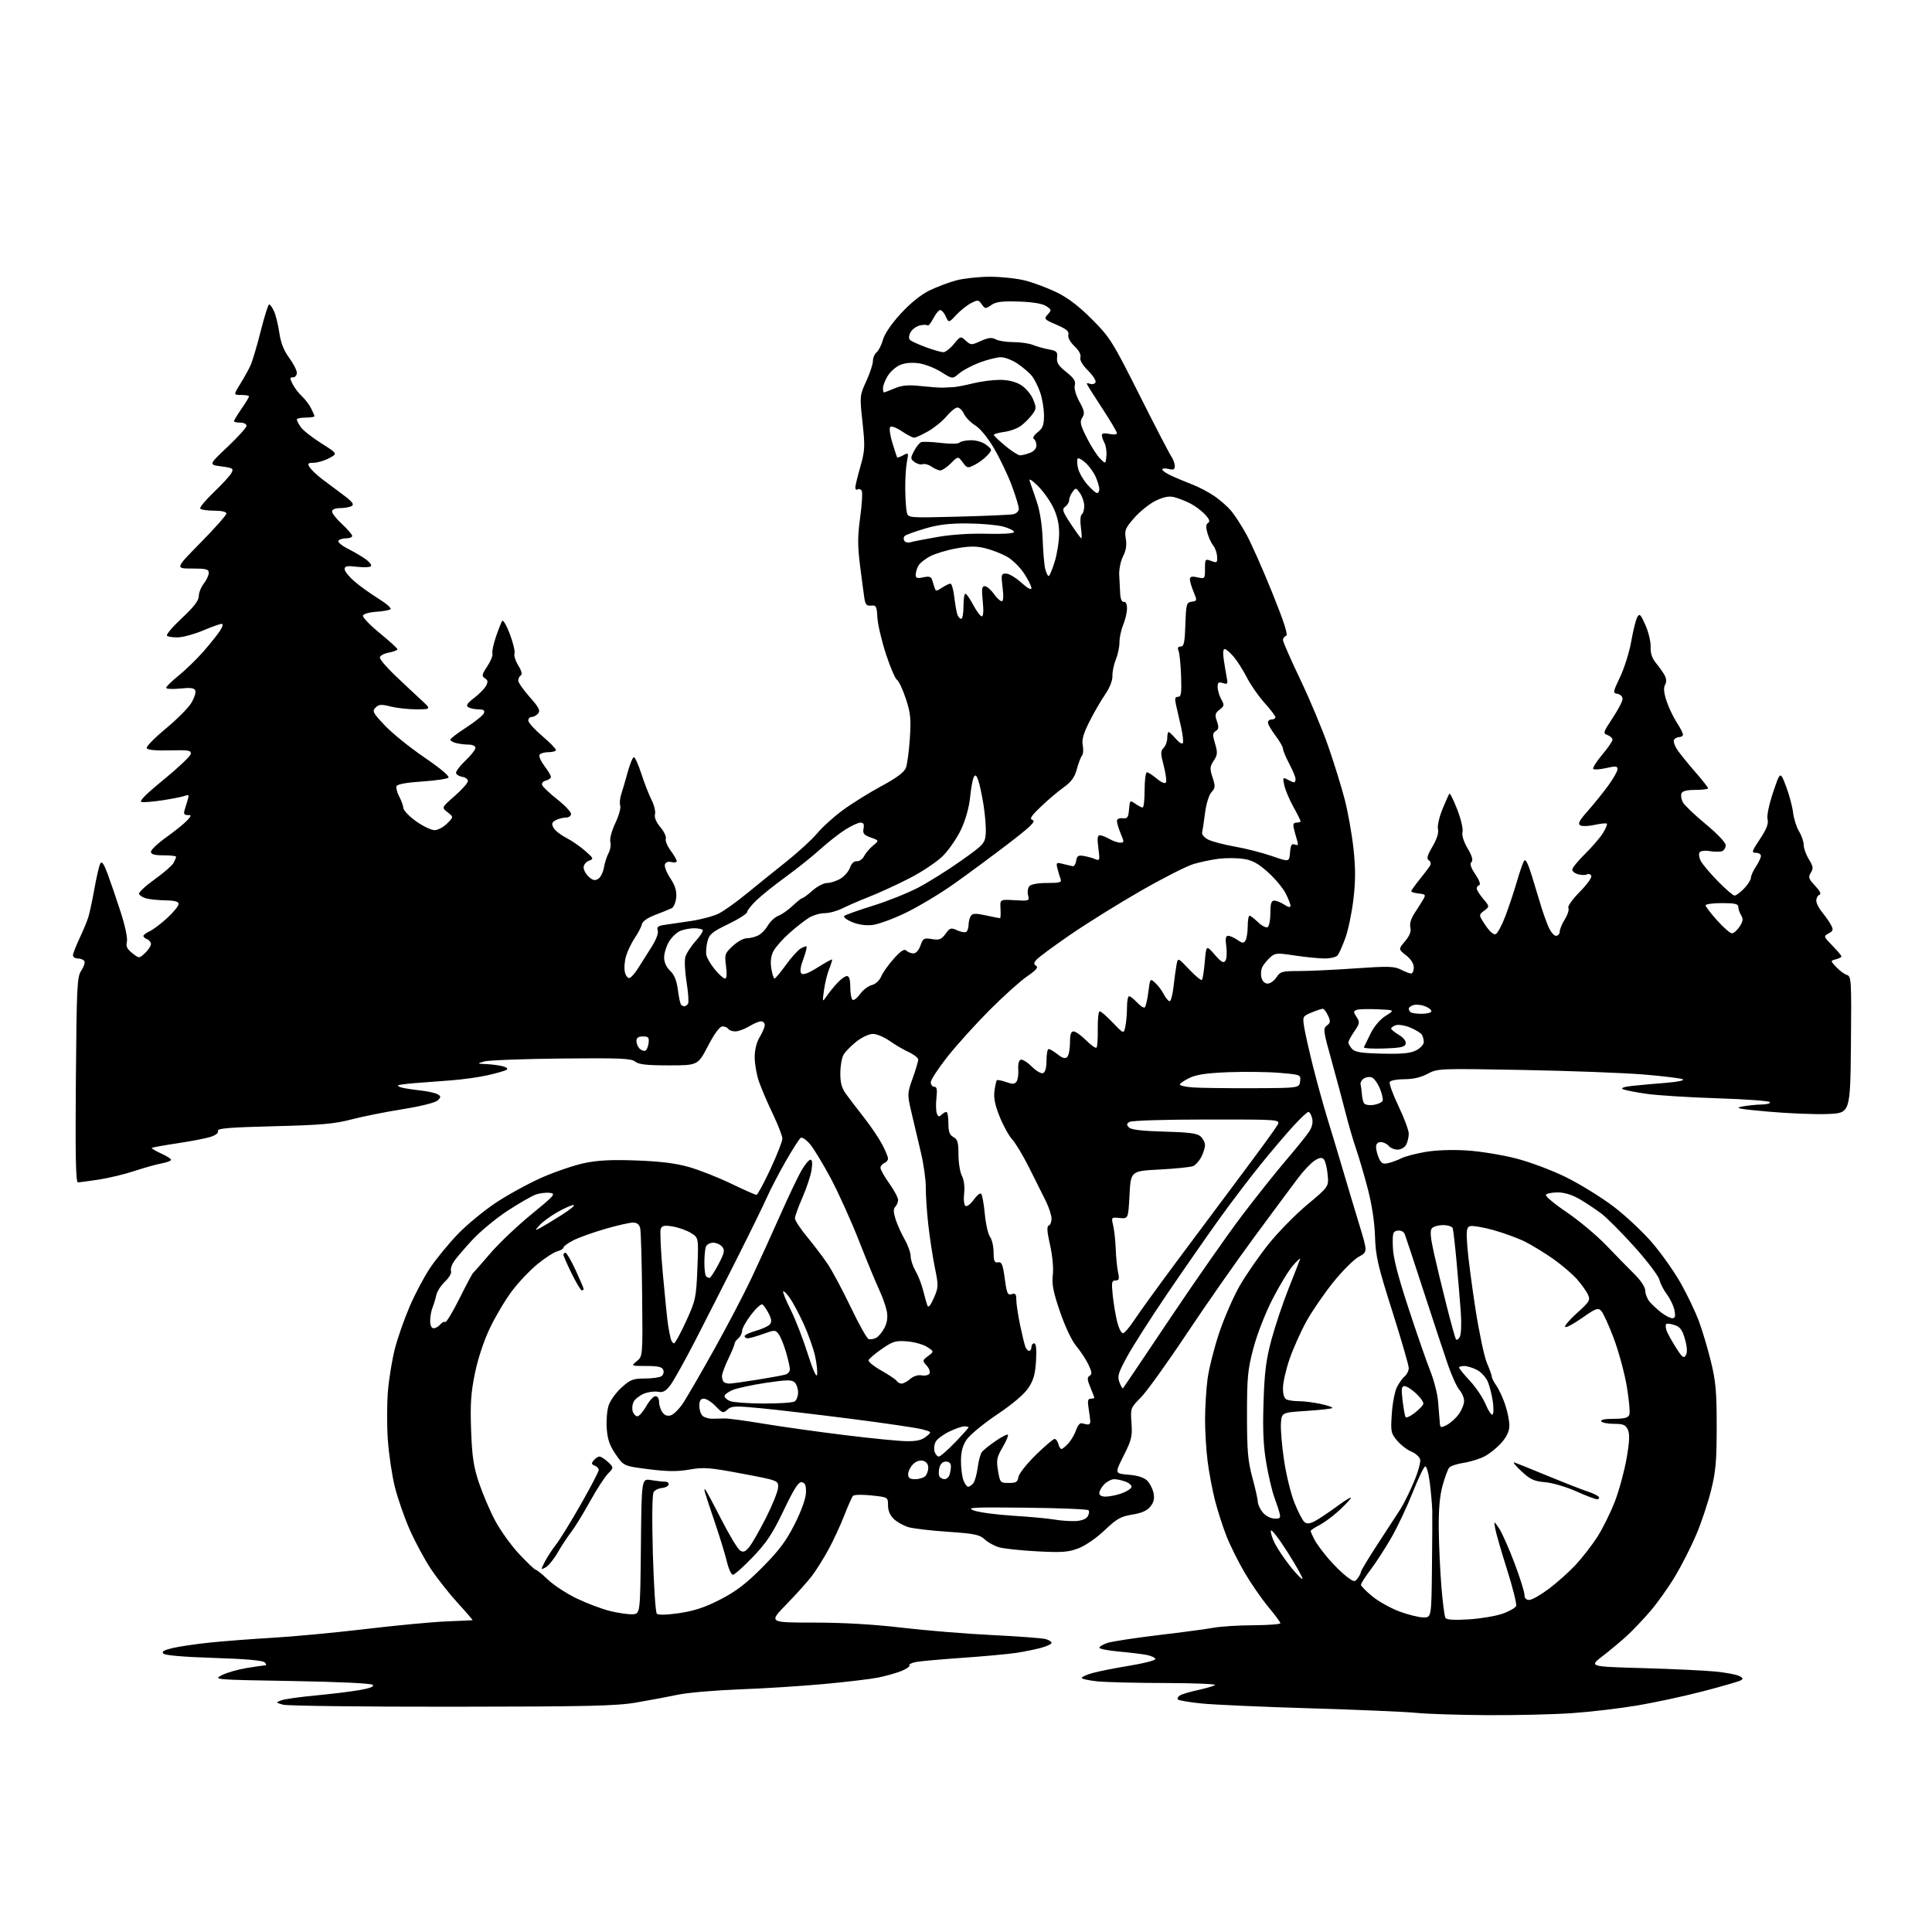<?xml version="1.0" encoding="UTF-8" standalone="no"?>
<svg 
  version="1.1" 
  xmlns="http://www.w3.org/2000/svg" 
  xmlns:xlink="http://www.w3.org/1999/xlink" 
  xmlns:svg="http://www.w3.org/2000/svg"
  xmlns:rdf="http://www.w3.org/1999/02/22-rdf-syntax-ns#"
  xmlns:cc="http://creativecommons.org/ns#"
  xmlns:dc="http://purl.org/dc/elements/1.1/"
  viewBox="0 0 768 768"
  width="768"
  height="768"
>
<style>svg {background-color: white; }</style>"
<path stroke="none" fill="black" fill-rule="evenodd" d="M591.00,681.80C579.73,681.73 567.12,681.32 563.00,680.89C558.88,680.47 539.98,679.65 521.00,679.09C502.02,678.52 482.55,677.66 477.72,677.17C472.89,676.68 468.63,675.96 468.25,675.58C467.87,675.20 468.22,674.48 469.03,673.97C469.84,673.46 472.98,672.52 476.00,671.87C479.02,671.21 482.18,670.32 483.00,669.87C483.82,669.43 475.00,669.05 463.40,669.03C451.79,669.01 439.53,668.71 436.15,668.36C432.77,668.00 430.00,667.39 430.00,666.99C430.00,666.59 431.96,665.71 434.35,665.04C436.74,664.37 443.37,663.06 449.10,662.12C454.82,661.19 459.40,659.99 459.28,659.46C459.17,658.93 457.59,658.21 455.78,657.85C453.98,657.50 449.01,656.90 444.75,656.52C440.49,656.14 437.00,655.45 437.00,654.99C437.00,654.53 438.47,653.67 440.26,653.08C442.05,652.49 451.16,651.10 460.51,649.98C469.85,648.87 479.75,647.55 482.50,647.04C485.25,646.53 492.34,646.09 498.25,646.06C504.16,646.03 508.99,645.66 508.97,645.25C508.96,644.84 506.80,641.91 504.16,638.75C501.53,635.58 497.33,629.51 494.82,625.25C492.31,620.99 489.05,614.43 487.57,610.69C486.09,606.94 484.02,600.49 482.96,596.36C481.91,592.23 480.58,585.18 480.02,580.70C479.46,576.22 479.01,568.72 479.03,564.03C479.05,559.34 479.49,552.23 480.01,548.22C480.53,544.22 482.59,536.01 484.60,529.97C486.61,523.93 490.33,515.39 492.87,511.00C495.42,506.61 500.56,499.19 504.30,494.51C508.04,489.84 514.95,482.80 519.66,478.86C528.23,471.71 528.23,471.71 527.75,466.80C527.49,464.09 526.79,461.39 526.19,460.79C525.41,460.01 524.38,460.18 522.50,461.41C521.08,462.34 518.14,465.45 515.99,468.30C513.83,471.16 506.09,481.60 498.78,491.50C491.47,501.40 479.20,518.95 471.51,530.50C463.83,542.05 455.70,553.35 453.44,555.60C449.42,559.64 449.36,559.80 449.78,565.66C450.17,570.97 449.82,572.41 446.65,578.69C443.10,585.76 443.10,585.76 448.61,586.22C452.24,586.52 454.77,587.33 456.04,588.59C457.09,589.64 458.22,591.87 458.56,593.54C458.99,595.70 458.62,597.24 457.28,598.91C455.97,600.52 453.76,601.49 450.08,602.08C445.55,602.79 443.94,603.71 439.13,608.28C435.91,611.35 431.45,614.43 428.71,615.48C424.65,617.02 422.14,617.21 412.21,616.68C405.77,616.34 398.97,615.61 397.09,615.06C395.21,614.50 392.65,613.08 391.39,611.89C389.42,610.05 387.33,609.62 376.80,608.91C370.03,608.45 362.97,607.62 361.09,607.06C359.21,606.50 356.63,605.06 355.34,603.85C353.82,602.42 353.00,600.52 353.00,598.41C353.00,595.16 353.00,595.16 346.42,594.46C342.81,594.07 339.50,594.14 339.07,594.63C338.65,595.11 337.07,598.65 335.58,602.50C334.08,606.35 331.26,612.42 329.31,616.00C327.36,619.58 324.39,624.30 322.72,626.50C321.04,628.70 316.49,633.76 312.61,637.75C305.55,645.00 305.55,645.00 323.53,645.00C335.25,645.01 347.42,645.71 358.50,647.03C367.85,648.14 384.05,649.46 394.50,649.97C404.95,650.48 414.51,651.20 415.75,651.57C416.99,651.93 418.00,652.61 418.00,653.08C418.00,653.54 416.13,654.43 413.84,655.04C411.56,655.66 407.17,656.55 404.09,657.03C401.02,657.50 391.52,658.38 383.00,658.98C374.48,659.57 366.04,660.32 364.26,660.64C362.48,660.96 361.24,661.57 361.50,662.00C361.77,662.44 360.30,663.46 358.24,664.28C356.18,665.10 352.02,666.26 349.00,666.87C345.98,667.47 336.30,668.63 327.50,669.43C318.70,670.24 303.62,671.20 294.00,671.55C284.38,671.91 273.35,672.86 269.50,673.67C265.65,674.48 258.23,675.87 253.00,676.77C244.93,678.15 233.88,678.40 179.50,678.45C144.30,678.48 114.15,678.11 112.50,677.64C109.56,676.80 109.54,676.77 111.80,675.91C113.06,675.42 119.14,674.56 125.30,673.99C131.46,673.41 139.35,672.45 142.83,671.85C147.08,671.12 148.83,670.43 148.16,669.76C147.55,669.15 134.79,668.55 115.92,668.23C85.00,667.71 84.73,667.68 88.22,665.89C90.15,664.90 94.61,663.62 98.12,663.05C101.63,662.48 104.93,662.01 105.45,662.01C105.97,662.00 105.87,661.47 105.22,660.82C104.45,660.05 97.54,659.44 85.05,659.05C73.26,658.68 65.64,658.04 64.95,657.35C64.14,656.54 65.13,655.94 68.67,655.11C71.33,654.49 78.00,653.51 83.50,652.94C89.00,652.37 100.25,651.51 108.50,651.03C116.75,650.55 133.40,648.98 145.50,647.54C157.60,646.11 172.00,644.75 177.50,644.53C183.00,644.31 187.65,644.10 187.84,644.06C188.02,644.03 185.41,640.98 182.02,637.28C178.63,633.58 173.81,627.47 171.30,623.70C168.79,619.93 165.00,612.90 162.88,608.09C160.75,603.27 158.08,595.59 156.95,591.02C155.81,586.45 154.55,577.99 154.16,572.22C153.76,566.45 153.80,557.69 154.23,552.75C154.66,547.81 155.90,540.33 156.97,536.13C158.05,531.93 160.68,524.41 162.82,519.41C164.96,514.41 168.66,507.43 171.04,503.91C173.42,500.38 178.32,494.41 181.93,490.64C185.54,486.87 192.45,481.18 197.28,477.99C202.11,474.80 210.32,470.32 215.51,468.04C220.71,465.76 228.24,463.20 232.23,462.36C237.59,461.22 243.04,460.94 253.00,461.31C262.60,461.66 268.67,462.42 274.00,463.95C278.12,465.13 285.64,468.10 290.70,470.55C295.77,473.00 300.27,474.99 300.70,474.98C301.14,474.97 303.64,470.35 306.26,464.73C308.88,459.10 311.02,453.65 311.01,452.61C311.01,451.57 309.25,447.07 307.12,442.61C304.98,438.15 302.51,432.35 301.62,429.72C300.73,427.08 300.00,422.81 300.00,420.22C300.01,417.27 300.76,414.27 302.00,412.23C303.10,410.43 304.00,408.29 304.00,407.48C304.00,406.66 303.34,406.00 302.52,406.00C301.71,406.00 299.57,406.90 297.77,408.00C295.97,409.09 293.51,409.99 292.31,410.00C291.10,410.00 289.84,409.55 289.50,409.00C289.16,408.45 288.12,408.01 287.19,408.01C286.10,408.02 284.05,410.79 281.45,415.76C277.41,423.50 277.41,423.50 265.85,423.50C257.06,423.50 253.87,423.14 252.49,422.00C250.95,420.73 246.42,420.54 223.03,420.78C207.83,420.94 194.07,421.46 192.45,421.95C189.54,422.82 189.56,422.83 193.50,423.01C195.70,423.12 198.62,423.51 199.99,423.89C201.49,424.31 202.03,424.86 201.36,425.28C200.74,425.66 197.37,426.63 193.87,427.42C190.36,428.22 183.68,429.15 179.00,429.48C174.32,429.82 167.82,430.31 164.55,430.58C161.27,430.85 158.42,431.24 158.22,431.45C158.02,431.65 158.67,432.05 159.67,432.33C160.68,432.61 163.98,433.12 167.01,433.46C170.04,433.80 173.19,434.50 174.01,435.01C175.33,435.82 175.33,436.10 174.00,437.42C173.12,438.31 167.37,439.74 160.00,440.93C153.12,442.03 143.90,443.88 139.50,445.04C132.95,446.76 127.40,447.24 108.83,447.70C91.14,448.14 86.27,448.55 86.65,449.53C86.94,450.30 85.82,451.23 83.82,451.89C81.99,452.49 76.05,453.65 70.61,454.46C65.17,455.28 60.56,456.11 60.35,456.31C60.15,456.52 61.78,457.50 63.99,458.50C66.20,459.49 68.00,460.64 68.00,461.04C68.00,461.45 66.31,462.09 64.25,462.47C62.19,462.84 57.35,464.20 53.50,465.47C49.65,466.75 43.26,468.29 39.31,468.90C35.35,469.50 31.60,470.00 30.97,470.00C30.13,470.00 29.91,459.38 30.16,429.25C30.47,391.69 30.64,388.29 32.34,385.79C33.35,384.31 33.88,382.62 33.53,382.04C33.17,381.47 32.01,381.00 30.94,381.00C29.87,381.00 29.00,380.44 29.01,379.75C29.02,379.06 30.19,376.02 31.62,373.00C33.05,369.98 34.63,366.15 35.14,364.50C35.65,362.85 36.74,357.72 37.56,353.11C38.39,348.49 39.43,344.06 39.87,343.26C40.46,342.22 41.25,343.31 42.70,347.15C43.80,350.09 46.13,356.89 47.87,362.26C49.75,368.05 50.79,372.98 50.44,374.38C49.99,376.17 50.51,377.26 52.59,378.89C55.32,381.04 55.32,381.04 57.66,378.85C58.95,377.64 60.00,376.04 60.00,375.29C60.00,374.55 59.33,373.68 58.50,373.36C57.67,373.05 57.00,372.46 57.00,372.05C57.00,371.65 58.12,370.81 59.50,370.18C60.87,369.56 64.02,367.18 66.50,364.89C68.97,362.61 71.00,360.13 71.00,359.37C71.00,358.40 69.49,357.97 65.75,357.90C62.86,357.85 59.41,357.50 58.07,357.12C56.74,356.75 55.48,355.95 55.28,355.34C55.08,354.73 57.85,352.14 61.44,349.58C65.03,347.01 68.43,344.07 68.99,343.02C69.54,341.98 70.00,340.88 70.00,340.57C70.00,340.25 67.75,340.00 65.00,340.00C61.36,340.00 60.00,339.62 60.00,338.59C60.00,337.81 62.81,335.16 66.25,332.71C69.69,330.25 73.36,327.28 74.40,326.12C76.18,324.14 76.19,324.00 74.54,324.00C73.23,324.00 72.93,323.48 73.38,322.00C73.72,320.90 74.30,319.02 74.66,317.83C75.20,316.05 75.01,315.78 73.56,316.34C72.60,316.71 68.70,317.49 64.91,318.08C61.12,318.67 57.25,319.00 56.30,318.82C55.12,318.59 57.85,315.82 65.03,309.95C70.78,305.26 75.63,300.66 75.81,299.75C76.09,298.28 75.08,298.11 67.42,298.29C61.69,298.43 58.57,298.11 58.31,297.37C58.09,296.76 61.48,293.30 65.83,289.70C70.18,286.10 74.74,281.54 75.97,279.55C77.19,277.57 77.95,275.32 77.65,274.54C77.24,273.46 75.81,273.27 71.56,273.71C68.50,274.02 66.02,273.88 66.05,273.39C66.08,272.90 68.34,270.70 71.07,268.50C73.80,266.30 78.20,262.02 80.85,259.00C83.50,255.97 86.46,252.26 87.45,250.75C88.54,249.06 88.79,248.00 88.08,248.00C87.46,248.00 84.14,249.18 80.72,250.63C77.30,252.07 72.84,253.30 70.81,253.36C68.79,253.42 66.79,253.12 66.38,252.71C65.96,252.29 68.63,249.15 72.31,245.71C77.05,241.29 79.01,238.74 79.02,236.98C79.03,235.62 79.92,233.38 81.00,232.00C82.08,230.62 82.97,228.71 82.98,227.75C83.00,226.26 82.02,226.00 76.31,226.00C69.62,226.00 69.62,226.00 79.81,215.64C85.41,209.95 90.00,204.77 90.00,204.14C90.00,203.44 88.10,203.00 85.06,203.00C82.34,203.00 79.88,202.62 79.59,202.15C79.31,201.69 81.74,198.77 84.99,195.67C88.25,192.57 91.39,189.14 91.97,188.05C92.95,186.23 92.63,186.02 87.98,185.40C82.93,184.73 82.93,184.73 90.47,177.62C94.61,173.70 98.01,169.94 98.00,169.25C98.00,168.56 96.88,168.00 95.50,168.00C94.12,168.00 93.00,167.74 93.00,167.43C93.00,167.12 94.35,164.90 96.00,162.50C97.65,160.10 99.00,157.88 99.00,157.57C99.00,157.26 97.60,157.00 95.90,157.00C92.80,157.00 92.80,157.00 95.43,152.75C96.87,150.41 98.70,147.15 99.48,145.50C100.26,143.85 102.12,137.66 103.60,131.75C105.09,125.84 106.61,121.00 106.99,121.00C107.37,121.00 108.25,122.24 108.94,123.75C109.64,125.26 110.58,129.10 111.03,132.27C111.60,136.23 112.81,139.34 114.93,142.21C116.62,144.51 118.00,147.21 118.00,148.20C118.00,149.19 117.31,150.00 116.47,150.00C115.13,150.00 115.12,150.33 116.37,152.75C117.15,154.27 118.79,156.40 120.00,157.50C121.21,158.60 122.83,160.71 123.60,162.20C124.37,163.68 125.00,165.15 125.00,165.45C125.00,165.75 123.42,166.00 121.50,166.00C119.58,166.00 118.00,166.35 118.00,166.78C118.00,167.21 118.71,168.57 119.58,169.81C120.45,171.06 124.11,173.93 127.70,176.20C134.23,180.33 134.23,180.33 130.87,182.12C129.02,183.11 126.26,183.94 124.74,183.96C122.36,183.99 122.14,184.24 123.10,185.75C123.72,186.71 125.86,188.76 127.86,190.30C129.86,191.83 133.68,194.70 136.36,196.67C139.98,199.34 140.87,200.47 139.86,201.11C139.11,201.58 137.04,201.98 135.25,201.98C133.21,201.99 132.00,202.50 132.00,203.34C132.00,204.08 133.80,206.34 136.00,208.38C138.20,210.42 140.00,212.51 140.00,213.04C140.00,213.57 138.90,214.00 137.56,214.00C136.22,214.00 134.85,214.43 134.52,214.96C134.20,215.49 135.86,216.90 138.21,218.09C140.57,219.29 143.74,221.14 145.26,222.21C146.78,223.28 147.78,224.55 147.48,225.03C147.19,225.51 144.71,225.63 141.97,225.31C137.93,224.83 137.00,225.01 137.00,226.24C137.00,227.08 138.76,229.28 140.92,231.13C143.07,232.99 147.35,236.05 150.42,237.95C153.49,239.85 155.66,241.74 155.25,242.14C154.84,242.55 152.29,243.02 149.58,243.19C146.87,243.36 144.48,244.04 144.26,244.69C144.05,245.35 147.05,248.48 150.94,251.66C154.82,254.83 158.00,257.73 158.00,258.10C158.00,258.47 156.43,259.07 154.50,259.43C152.57,259.80 151.00,260.68 151.00,261.39C151.00,262.11 153.59,265.18 156.75,268.21C159.91,271.23 164.53,275.57 167.00,277.83C171.50,281.95 171.50,281.95 165.69,281.97C162.50,281.99 157.85,281.49 155.37,280.86C151.56,279.90 150.60,279.97 149.29,281.28C147.88,282.69 148.23,283.37 153.02,288.42C155.92,291.50 163.00,297.21 168.74,301.12C174.96,305.35 178.81,308.59 178.27,309.13C177.78,309.62 173.04,310.31 167.74,310.66C161.55,311.07 157.93,311.74 157.63,312.52C157.37,313.20 157.85,315.04 158.69,316.63C159.54,318.21 160.29,320.29 160.36,321.25C160.44,322.21 162.72,324.57 165.43,326.50C168.14,328.42 171.42,330.00 172.72,330.00C174.02,330.00 176.27,328.82 177.71,327.38C180.33,324.76 180.33,324.76 177.92,322.88C175.50,321.00 175.50,321.00 180.75,316.41C183.64,313.88 186.00,311.22 186.00,310.48C186.00,309.74 185.02,309.00 183.83,308.82C182.63,308.64 181.49,307.99 181.29,307.37C181.08,306.75 182.73,304.52 184.96,302.42C187.18,300.31 189.00,298.01 189.00,297.29C189.00,296.55 187.83,295.99 186.25,295.99C184.74,295.98 182.49,295.70 181.25,295.37C180.01,295.04 179.00,294.43 179.00,294.02C179.00,293.61 181.88,291.42 185.39,289.15C188.91,286.87 192.04,284.33 192.36,283.51C192.79,282.39 192.23,282.00 190.22,281.98C188.72,281.98 186.89,281.58 186.15,281.11C185.12,280.46 185.68,279.58 188.45,277.47C190.45,275.94 192.59,273.77 193.19,272.64C194.06,271.02 193.96,270.38 192.75,269.61C191.41,268.77 191.53,268.16 193.70,264.87C195.08,262.80 196.00,260.51 195.75,259.80C195.51,259.08 196.12,256.13 197.11,253.23C198.10,250.33 199.22,247.46 199.60,246.84C199.98,246.22 201.36,248.57 202.68,252.06C203.99,255.55 204.82,259.04 204.52,259.81C204.22,260.59 204.90,262.71 206.02,264.53C207.32,266.63 207.69,268.08 207.03,268.48C206.46,268.83 206.00,269.75 206.00,270.53C206.00,271.30 208.05,274.24 210.55,277.06C214.19,281.16 214.87,282.46 213.93,283.59C213.28,284.36 212.14,285.00 211.38,285.00C210.62,285.00 210.00,285.64 210.00,286.42C210.00,287.21 212.47,289.96 215.50,292.54C218.53,295.13 221.00,297.64 221.00,298.12C221.00,298.60 219.68,299.00 218.06,299.00C216.44,299.00 214.83,299.47 214.47,300.04C214.12,300.62 214.99,302.61 216.41,304.48C217.84,306.34 219.00,308.29 219.00,308.82C219.00,309.34 218.10,310.00 217.00,310.29C215.80,310.60 215.22,311.35 215.56,312.16C215.88,312.90 218.58,315.43 221.57,317.80C224.56,320.16 227.00,322.75 227.00,323.55C227.00,324.35 226.07,325.00 224.93,325.00C223.80,325.00 221.99,325.47 220.92,326.04C219.36,326.88 219.18,327.47 220.02,329.04C220.60,330.11 222.84,331.90 225.01,333.00C227.17,334.11 230.58,336.45 232.57,338.20C236.01,341.22 236.09,341.42 234.10,342.16C232.94,342.59 232.00,343.78 232.00,344.81C232.00,345.85 232.93,347.53 234.06,348.55C235.64,349.98 236.51,350.17 237.81,349.35C238.74,348.76 239.75,346.76 240.06,344.89C240.38,343.03 241.20,340.44 241.90,339.15C242.61,337.85 242.93,335.84 242.62,334.67C242.30,333.44 243.14,330.29 244.61,327.18C246.00,324.23 246.88,321.13 246.55,320.28C246.23,319.43 246.42,317.34 246.98,315.62C247.55,313.90 248.71,309.91 249.57,306.75C250.44,303.59 251.52,301.00 251.98,301.00C252.45,301.00 253.80,304.01 254.98,307.68C256.17,311.35 257.99,316.01 259.02,318.03C260.05,320.05 260.66,322.60 260.37,323.69C260.04,324.94 260.84,326.84 262.53,328.85C264.00,330.60 264.96,332.65 264.67,333.41C264.38,334.18 265.23,336.28 266.57,338.09C267.91,339.91 269.00,341.80 269.00,342.31C269.00,342.82 268.07,342.99 266.94,342.69C265.67,342.36 264.67,342.71 264.32,343.60C264.02,344.40 264.97,346.87 266.44,349.09C268.36,351.99 269.03,354.14 268.81,356.71C268.64,358.68 267.82,360.63 267.00,361.03C266.18,361.44 263.25,362.62 260.51,363.66C257.45,364.83 255.38,366.26 255.17,367.37C254.98,368.36 253.73,370.78 252.41,372.73C251.08,374.69 249.49,377.98 248.87,380.05C248.25,382.12 248.04,385.02 248.41,386.48C248.77,387.94 249.62,388.97 250.29,388.75C250.95,388.54 252.40,386.90 253.50,385.12C254.60,383.34 256.97,379.60 258.77,376.81C260.77,373.71 261.82,371.02 261.47,369.92C261.02,368.47 261.56,368.02 264.20,367.65C266.01,367.39 270.79,366.69 274.80,366.09C278.82,365.48 283.77,364.14 285.80,363.10C287.84,362.06 292.72,358.58 296.64,355.36C300.57,352.14 307.70,346.40 312.47,342.60C317.24,338.81 322.80,333.71 324.82,331.28C326.85,328.84 331.43,324.70 335.00,322.07C338.57,319.44 345.47,315.14 350.32,312.52C356.44,309.22 359.44,306.98 360.11,305.22C360.64,303.82 361.35,298.55 361.68,293.51C362.19,285.67 361.96,283.38 360.06,277.68C358.84,274.01 357.27,270.67 356.57,270.25C355.87,269.84 353.89,265.23 352.18,260.00C350.47,254.78 348.94,248.25 348.78,245.50C348.53,241.01 348.27,240.52 346.29,240.73C344.51,240.92 343.99,240.34 343.59,237.73C343.32,235.95 342.55,230.11 341.87,224.75C340.89,216.93 340.90,213.14 341.94,205.59C342.65,200.41 342.92,195.68 342.54,195.07C342.17,194.46 341.44,194.23 340.93,194.54C340.42,194.86 340.00,194.53 340.00,193.81C340.00,193.08 340.90,189.35 342.00,185.50C343.83,179.11 343.90,177.58 342.86,167.91C341.72,157.43 341.74,157.26 344.35,151.54C345.81,148.36 347.00,144.74 347.00,143.50C347.00,142.26 347.67,140.69 348.49,140.01C349.31,139.32 350.44,137.08 350.99,135.03C351.60,132.76 354.37,128.70 358.04,124.70C361.82,120.57 366.07,117.13 369.42,115.50C372.36,114.06 377.18,112.24 380.13,111.45C383.08,110.67 389.12,110.02 393.54,110.01C397.96,110.01 404.26,110.68 407.54,111.52C410.82,112.36 416.43,114.46 420.00,116.19C424.46,118.34 428.87,121.71 434.06,126.91C441.23,134.10 442.23,135.70 452.94,157.00C459.16,169.38 464.87,180.39 465.63,181.47C466.38,182.56 467.00,184.25 467.00,185.24C467.00,186.66 466.47,186.91 464.50,186.41C463.12,186.07 462.01,186.17 462.03,186.64C462.04,187.11 463.73,188.26 465.78,189.18C467.82,190.11 471.52,191.65 474.00,192.61C476.48,193.56 480.36,195.60 482.63,197.14C484.91,198.68 487.94,201.33 489.37,203.02C490.80,204.72 493.51,208.90 495.39,212.31C497.28,215.71 501.90,226.11 505.66,235.42C510.42,247.20 512.12,252.46 511.25,252.75C510.56,252.98 510.00,253.74 510.00,254.43C510.00,255.13 513.10,262.18 516.88,270.10C520.66,278.02 525.64,289.90 527.94,296.50C530.25,303.10 533.20,312.62 534.51,317.66C535.82,322.70 537.40,331.54 538.03,337.32C538.88,345.22 538.87,350.23 537.99,357.62C537.34,363.01 535.90,369.91 534.77,372.96C533.65,376.01 532.29,379.06 531.74,379.75C531.20,380.44 528.90,381.00 526.63,381.01C524.36,381.01 519.02,380.48 514.77,379.84C507.62,378.75 506.87,378.80 504.92,380.57C503.76,381.62 502.37,383.31 501.82,384.33C501.28,385.35 501.10,387.27 501.43,388.59C501.80,390.06 502.77,391.00 503.90,391.00C504.93,391.00 506.51,389.87 507.41,388.50C508.91,386.21 509.66,386.00 516.44,386.00C520.51,386.00 530.60,385.53 538.86,384.94C551.90,384.03 554.28,384.10 556.89,385.44C558.55,386.30 560.37,387.00 560.95,387.00C561.53,387.00 562.00,385.91 562.00,384.57C562.00,383.05 560.85,381.25 558.92,379.74C555.85,377.33 555.85,377.33 558.53,374.15C560.39,371.93 561.03,370.27 560.64,368.69C560.28,367.25 560.88,365.18 562.28,363.04C563.50,361.18 565.05,358.72 565.73,357.58C566.84,355.68 566.69,355.47 563.98,355.19C562.34,355.01 561.00,354.61 561.00,354.29C561.00,353.97 562.49,351.86 564.32,349.60C566.15,347.35 568.00,344.89 568.45,344.14C568.93,343.32 568.74,342.46 567.98,341.99C566.99,341.38 567.33,340.10 569.44,336.52C571.18,333.54 571.97,331.04 571.62,329.62C571.31,328.38 572.09,324.87 573.39,321.68C574.67,318.53 575.92,315.75 576.18,315.49C576.43,315.24 577.83,318.07 579.28,321.80C580.75,325.55 581.68,329.52 581.37,330.70C581.03,332.01 581.81,334.52 583.39,337.23C585.19,340.30 585.65,341.95 584.92,342.68C584.19,343.41 584.67,344.89 586.50,347.59C587.99,349.78 588.66,351.61 588.06,351.81C587.48,352.01 587.00,352.63 587.00,353.19C587.00,353.75 588.16,355.59 589.59,357.29C592.17,360.36 592.17,360.36 589.97,362.02C587.76,363.69 587.76,363.69 590.47,367.78C592.10,370.24 593.72,371.66 594.53,371.35C595.28,371.06 597.03,367.83 598.41,364.16C599.80,360.50 601.85,354.35 602.97,350.50C604.08,346.65 605.38,342.91 605.85,342.18C606.43,341.29 607.43,343.24 608.94,348.18C610.17,352.21 611.78,357.52 612.53,360.00C613.27,362.48 614.59,366.19 615.46,368.25C616.32,370.31 617.70,372.00 618.51,372.00C619.33,372.00 620.00,371.27 620.00,370.37C620.00,369.47 620.93,367.23 622.07,365.39C623.21,363.54 623.83,361.53 623.45,360.92C623.06,360.29 625.05,357.49 628.00,354.50C630.95,351.52 632.94,348.71 632.55,348.08C632.17,347.47 631.42,347.24 630.87,347.58C630.33,347.91 628.79,347.91 627.44,347.58C626.10,347.24 625.00,346.39 625.00,345.69C625.00,345.00 627.28,342.19 630.06,339.46C632.84,336.73 636.04,333.01 637.17,331.20C638.30,329.38 639.01,327.68 638.75,327.41C638.48,327.15 636.32,327.37 633.93,327.90C631.55,328.44 628.97,328.52 628.20,328.09C627.11,327.48 627.77,326.20 631.15,322.39C633.54,319.69 637.19,315.17 639.25,312.35C641.31,309.54 643.00,306.57 643.00,305.75C643.00,304.52 642.27,304.45 638.50,305.31C636.03,305.87 633.70,306.04 633.34,305.67C632.98,305.31 634.55,302.79 636.84,300.08C639.13,297.36 641.00,294.64 641.00,294.04C641.00,293.43 640.11,292.61 639.02,292.20C637.15,291.51 637.27,291.11 641.01,285.48C643.20,282.19 645.00,278.74 645.00,277.82C645.00,276.90 644.10,276.00 642.99,275.82C641.07,275.51 641.11,275.23 644.05,269.03C645.74,265.48 647.73,259.10 648.46,254.86C649.20,250.63 650.27,246.34 650.84,245.33C651.74,243.74 652.16,244.15 654.09,248.49C655.31,251.24 656.24,255.15 656.16,257.18C656.06,259.73 656.74,261.74 658.36,263.68C659.65,265.23 661.18,267.41 661.77,268.53C662.46,269.85 662.50,271.15 661.87,272.26C661.22,273.44 661.42,275.48 662.51,278.74C663.39,281.36 665.21,285.18 666.56,287.23C667.90,289.28 669.00,291.42 669.00,291.98C669.00,292.54 668.35,293.00 667.56,293.00C666.77,293.00 665.83,293.47 665.47,294.04C665.12,294.62 665.62,296.31 666.58,297.79C667.54,299.28 670.73,303.25 673.66,306.61C676.60,309.97 679.00,313.01 679.00,313.36C679.00,313.71 676.74,314.00 673.97,314.00C670.54,314.00 668.76,314.45 668.39,315.42C668.09,316.20 668.35,317.78 668.96,318.92C669.57,320.07 673.65,323.97 678.04,327.59C682.61,331.37 686.00,334.95 686.00,335.98C686.00,336.97 685.35,338.04 684.56,338.34C683.76,338.64 681.57,338.64 679.68,338.34C677.69,338.01 675.97,338.24 675.58,338.87C675.21,339.47 675.43,340.98 676.07,342.23C676.71,343.48 679.75,347.09 682.83,350.25C685.92,353.41 688.93,356.00 689.53,356.00C690.13,356.00 691.84,354.74 693.31,353.20C694.79,351.65 696.00,349.74 696.01,348.95C696.01,348.15 696.91,346.15 698.00,344.50C699.09,342.85 699.99,340.94 699.99,340.25C700.00,339.56 699.10,339.00 697.99,339.00C696.17,339.00 696.33,338.47 699.61,333.54C702.24,329.57 703.07,327.42 702.64,325.69C702.28,324.26 703.18,319.91 704.86,314.91C707.68,306.52 707.68,306.52 709.96,312.51C711.21,315.80 712.48,320.52 712.77,322.98C713.07,325.45 714.14,328.82 715.15,330.48C716.16,332.14 716.99,334.57 717.00,335.88C717.00,337.19 717.92,339.75 719.05,341.57C720.77,344.37 720.89,345.20 719.83,346.91C718.72,348.68 718.93,349.33 721.53,352.10C723.50,354.19 724.08,355.42 723.25,355.71C722.56,355.96 722.00,356.99 722.00,358.01C722.00,359.02 723.06,361.12 724.35,362.67C725.64,364.23 727.23,366.49 727.86,367.71C728.86,369.60 728.72,370.08 726.90,371.05C724.82,372.17 724.85,372.26 728.39,375.89C730.38,377.92 732.00,379.85 732.00,380.18C732.00,380.50 731.01,381.03 729.79,381.34C727.58,381.92 727.58,381.92 729.95,384.44C731.25,385.83 733.15,387.23 734.17,387.56C735.93,388.11 736.02,389.59 735.77,415.32C735.50,442.50 735.50,442.50 726.50,442.84C721.55,443.03 710.98,442.61 703.00,441.90C691.23,440.86 689.25,440.47 692.50,439.87C694.70,439.45 698.21,439.09 700.31,439.06C702.40,439.03 703.87,438.60 703.57,438.12C703.27,437.63 693.91,436.94 682.76,436.59C671.62,436.24 658.90,435.44 654.50,434.81C650.10,434.19 645.85,433.34 645.05,432.93C644.17,432.49 645.75,431.97 649.05,431.63C652.05,431.31 658.07,430.77 662.44,430.43C667.00,430.06 669.77,429.47 668.94,429.04C668.15,428.62 661.01,427.75 653.08,427.11C645.14,426.46 623.54,425.66 605.08,425.32C572.04,424.71 571.44,424.74 567.51,426.85C564.90,428.26 561.75,429.00 558.32,429.00C555.46,429.00 552.82,429.48 552.46,430.06C552.10,430.64 553.65,434.96 555.90,439.66C558.16,444.35 560.00,449.30 560.00,450.66C560.00,452.02 559.53,454.00 558.96,455.07C558.39,456.13 556.88,457.00 555.59,457.00C554.30,457.00 552.68,456.32 552.00,455.50C551.32,454.68 549.91,454.00 548.88,454.00C547.68,454.00 547.00,454.71 547.00,455.95C547.00,457.03 547.52,459.04 548.15,460.43C549.09,462.50 549.78,462.85 551.90,462.34C553.33,462.00 555.67,461.13 557.09,460.42C558.51,459.70 562.77,458.58 566.55,457.92C570.67,457.20 577.22,456.96 582.96,457.32C588.21,457.64 596.99,459.06 602.48,460.46C608.10,461.89 616.83,465.16 622.48,467.94C627.99,470.66 636.48,475.89 641.34,479.57C646.20,483.25 653.22,489.84 656.94,494.21C660.67,498.59 665.77,505.86 668.29,510.38C670.81,514.90 673.96,521.50 675.29,525.05C676.63,528.60 678.77,535.77 680.06,541.00C682.04,549.02 682.41,553.07 682.41,567.00C682.41,580.76 682.04,584.99 680.17,592.47C678.94,597.40 676.31,605.28 674.32,609.97C672.34,614.66 668.56,622.10 665.94,626.50C663.31,630.90 658.84,637.20 655.99,640.50C653.15,643.80 648.95,648.22 646.66,650.31C644.37,652.41 640.06,656.01 637.07,658.31C631.65,662.50 631.65,662.50 653.07,663.10C664.86,663.44 677.88,664.05 682.00,664.47C686.12,664.89 690.36,665.68 691.41,666.24C692.95,667.05 693.05,667.39 691.91,668.01C691.13,668.44 684.42,670.37 677.00,672.31C669.58,674.25 657.78,676.79 650.80,677.96C643.81,679.14 632.11,680.51 624.80,681.01C617.48,681.52 602.27,681.87 591.00,681.80zM583.89,643.72C588.63,643.42 594.67,642.40 597.33,641.46C599.98,640.53 602.39,639.14 602.69,638.38C602.98,637.62 601.33,631.04 599.02,623.75C596.71,616.46 594.60,609.15 594.34,607.50C593.86,604.50 593.86,604.50 595.95,607.63C597.10,609.35 599.83,615.51 602.02,621.32C604.21,627.12 606.00,632.80 606.00,633.94C606.00,635.30 606.65,636.00 607.90,636.00C608.95,636.00 612.46,634.00 615.71,631.56C618.95,629.12 623.72,624.87 626.29,622.12C628.86,619.38 632.74,614.38 634.91,611.02C637.08,607.65 640.25,601.26 641.96,596.80C643.66,592.34 645.75,584.63 646.61,579.67C647.75,573.05 647.88,570.04 647.10,568.33C646.22,566.40 645.28,566.00 641.58,566.00C639.13,566.00 636.84,565.55 636.50,565.00C636.12,564.38 638.00,564.00 641.47,564.00C645.69,564.00 647.21,563.60 647.68,562.39C648.02,561.50 647.57,556.44 646.68,551.14C645.79,545.84 643.45,537.23 641.49,532.00C639.53,526.77 637.27,521.85 636.47,521.05C635.20,519.77 634.26,520.13 628.93,523.89C625.58,526.25 622.54,527.87 622.17,527.48C621.80,527.10 623.94,524.59 626.92,521.91C631.86,517.47 632.24,516.82 631.25,514.64C630.65,513.32 628.70,510.59 626.92,508.56C625.14,506.53 620.94,502.93 617.59,500.56C614.24,498.18 609.16,495.07 606.31,493.63C603.45,492.20 597.69,490.08 593.49,488.93C589.29,487.78 585.15,487.11 584.28,487.44C582.96,487.95 582.80,489.30 583.31,495.81C583.64,500.08 585.10,511.21 586.55,520.54C588.01,529.87 590.05,539.47 591.10,541.88C592.14,544.28 593.00,546.69 593.00,547.22C593.00,547.76 593.83,549.39 594.85,550.85C595.87,552.31 597.44,555.72 598.35,558.43C599.26,561.14 600.00,564.84 600.00,566.64C600.00,568.91 599.02,571.05 596.84,573.52C595.11,575.50 592.06,577.95 590.07,578.96C588.08,579.98 584.34,581.13 581.76,581.51C579.18,581.90 576.62,582.76 576.07,583.42C575.52,584.08 574.34,587.29 573.44,590.56C572.31,594.66 571.84,600.06 571.93,608.00C572.00,614.33 572.48,624.57 572.98,630.76C573.48,636.96 574.21,642.53 574.59,643.14C575.06,643.90 578.08,644.08 583.89,643.72zM565.75,642.95C569.00,643.00 569.00,643.00 569.22,623.75C569.34,613.16 569.40,602.70 569.35,600.50C569.29,598.30 568.86,593.35 568.38,589.50C567.88,585.51 567.07,582.68 566.50,582.93C565.95,583.16 563.70,587.89 561.50,593.44C559.30,598.99 555.54,606.95 553.14,611.14C550.74,615.33 547.03,621.07 544.89,623.90C542.75,626.73 541.00,629.45 541.00,629.95C541.00,630.46 543.03,632.53 545.51,634.56C547.99,636.60 552.83,639.30 556.26,640.58C559.69,641.85 563.96,642.92 565.75,642.95zM251.50,641.69C254.50,641.50 254.50,641.50 254.77,614.62C255.03,587.74 255.03,587.74 258.77,588.36C260.82,588.70 263.32,588.98 264.33,588.99C265.34,589.00 265.99,589.53 265.78,590.17C265.56,590.82 264.36,591.42 263.10,591.51C261.84,591.60 260.38,592.31 259.85,593.09C259.25,593.97 259.13,603.22 259.52,617.50C259.88,630.15 260.58,640.93 261.09,641.45C261.67,642.06 264.95,641.98 270.04,641.24C275.97,640.37 280.22,638.96 286.28,635.85C292.55,632.64 296.52,629.60 303.02,623.07C309.67,616.38 312.50,612.60 315.90,605.86C318.55,600.60 320.30,595.73 320.38,593.40C320.47,590.51 320.08,589.48 318.78,589.22C317.45,588.94 315.78,591.51 311.53,600.39C307.07,609.70 304.71,613.27 299.24,618.96C295.52,622.83 291.96,626.00 291.34,626.00C290.71,626.00 289.64,623.67 288.96,620.83C288.28,617.99 286.18,611.12 284.30,605.58C282.42,600.04 280.62,594.60 280.30,593.50C279.97,592.40 279.97,591.74 280.30,592.03C280.63,592.33 283.51,597.68 286.70,603.93C289.89,610.17 293.26,615.76 294.18,616.34C295.50,617.18 296.28,616.88 297.85,614.95C298.95,613.60 301.92,608.40 304.46,603.40C307.00,598.39 309.18,593.00 309.29,591.42C309.50,588.54 309.50,588.54 295.00,585.80C282.13,583.37 279.78,583.18 274.10,584.17C269.24,585.02 265.31,584.98 257.81,584.03C247.94,582.77 247.94,582.77 244.77,578.16C242.36,574.66 241.50,572.18 241.19,567.88C240.96,564.76 241.30,560.62 241.94,558.67C242.59,556.72 244.89,553.53 247.06,551.57C250.52,548.44 251.65,548.00 256.25,547.98C259.14,547.98 262.13,547.57 262.90,547.09C263.66,546.60 264.01,545.48 263.68,544.60C263.21,543.37 261.63,543.00 256.92,543.00C250.78,543.00 250.78,543.00 253.14,541.08C255.50,539.16 255.50,539.16 255.26,514.83C255.12,501.45 254.78,489.49 254.49,488.25C254.12,486.70 253.23,486.00 251.59,486.00C250.29,486.00 245.32,487.13 240.54,488.52C235.76,489.90 230.09,491.93 227.93,493.04C225.77,494.14 224.00,495.43 224.00,495.91C224.00,496.39 222.92,497.05 221.60,497.39C220.28,497.72 216.73,500.00 213.71,502.46C210.69,504.92 206.10,509.75 203.51,513.20C200.91,516.65 197.00,523.22 194.81,527.79C192.39,532.82 190.03,539.93 188.81,545.80C187.20,553.62 186.90,558.02 187.27,568.50C187.65,578.99 188.25,583.01 190.35,589.31C191.79,593.61 194.65,600.35 196.72,604.28C198.79,608.22 203.12,614.26 206.35,617.72C209.59,621.17 212.55,624.00 212.95,624.00C213.35,624.00 215.55,625.78 217.84,627.96C220.13,630.15 225.30,633.51 229.32,635.45C233.34,637.38 239.30,639.62 242.57,640.42C245.83,641.22 249.85,641.79 251.50,641.69zM539.74,627.34C540.43,626.39 541.00,625.25 541.00,624.80C541.00,624.35 544.01,619.37 547.68,613.74C551.35,608.11 555.38,601.92 556.63,600.00C557.88,598.08 560.29,593.21 562.00,589.19C563.71,585.16 564.84,581.06 564.52,580.05C564.20,579.04 562.59,577.66 560.95,576.98C559.30,576.30 556.79,574.35 555.35,572.64C552.91,569.74 552.78,569.06 553.27,561.93C553.55,557.74 554.48,552.97 555.33,551.33C556.18,549.69 557.57,547.77 558.43,547.05C559.30,546.34 560.00,544.88 560.00,543.81C560.00,542.74 557.05,532.56 553.44,521.18C547.69,503.06 546.84,499.38 546.59,491.50C546.42,485.83 545.34,478.80 543.70,472.50C542.26,467.00 540.14,459.80 539.00,456.50C537.86,453.20 536.02,446.90 534.92,442.50C533.81,438.10 531.30,428.74 529.34,421.70C526.02,409.83 525.89,408.80 527.45,407.66C528.90,406.60 528.97,406.02 527.91,403.71C527.23,402.22 526.29,401.00 525.81,401.00C525.33,401.00 523.32,401.68 521.34,402.50C517.82,403.97 517.76,404.10 518.42,408.25C518.79,410.59 520.39,417.68 521.97,424.00C523.55,430.32 526.17,439.77 527.78,445.00C529.40,450.23 532.17,459.45 533.95,465.50C535.73,471.55 538.64,481.26 540.42,487.09C543.65,497.67 543.65,497.67 540.13,499.59C538.19,500.64 533.66,505.16 530.05,509.63C526.45,514.10 521.65,521.08 519.39,525.13C517.14,529.18 514.10,535.95 512.64,540.17C511.19,544.39 510.00,549.62 510.00,551.81C510.00,554.51 510.51,555.98 511.58,556.39C512.45,556.73 514.68,557.00 516.53,557.00C518.39,557.00 522.20,557.49 525.02,558.10C527.83,558.70 529.91,559.43 529.63,559.71C529.34,559.99 524.70,560.51 519.31,560.86C509.50,561.50 509.50,561.50 509.19,565.79C509.02,568.14 509.58,574.76 510.43,580.50C511.28,586.24 513.15,593.85 514.58,597.41C516.00,600.98 517.78,604.40 518.51,605.01C519.51,605.84 520.58,605.75 522.68,604.67C524.23,603.86 528.36,601.10 531.86,598.52C535.36,595.94 537.61,594.69 536.86,595.73C536.11,596.77 533.70,599.22 531.50,601.17C529.30,603.13 526.04,605.48 524.25,606.39C522.46,607.30 521.00,608.29 521.00,608.58C521.00,608.86 521.67,610.39 522.49,611.97C523.30,613.55 525.85,617.02 528.14,619.67C530.44,622.33 533.70,625.53 535.40,626.78C538.28,628.92 538.56,628.95 539.74,627.34zM517.73,627.60C518.01,627.33 515.36,622.59 511.86,617.07C508.36,611.55 505.36,607.67 505.19,608.44C505.02,609.22 505.76,611.57 506.84,613.67C507.92,615.78 510.70,619.88 513.02,622.80C515.34,625.71 517.46,627.87 517.73,627.60zM216.91,623.05C214.91,624.12 214.91,624.08 216.58,620.82C217.51,618.99 219.51,615.92 221.02,614.00C222.53,612.08 226.97,604.88 230.88,598.00C234.80,591.12 238.00,584.99 238.00,584.36C238.00,583.73 237.27,582.94 236.39,582.60C235.08,582.09 235.01,581.69 236.01,580.49C236.69,579.67 237.72,579.00 238.31,579.00C238.89,579.00 240.42,579.98 241.70,581.18C244.02,583.37 244.02,583.37 241.57,585.93C240.23,587.35 237.02,592.33 234.44,597.00C231.86,601.67 228.54,607.08 227.06,609.00C225.58,610.92 223.15,614.63 221.65,617.23C220.16,619.83 218.02,622.45 216.91,623.05zM427.40,604.66C429.86,604.56 431.69,603.87 432.36,602.80C432.95,601.86 433.09,600.76 432.68,600.34C432.26,599.93 421.03,599.47 407.71,599.33C386.42,599.10 383.93,599.23 387.09,600.43C389.06,601.17 396.03,602.11 402.59,602.52C409.14,602.92 416.52,603.60 419.00,604.03C421.48,604.46 425.25,604.74 427.40,604.66zM506.48,603.65C508.78,603.78 509.12,603.47 508.68,601.65C508.40,600.47 507.45,597.57 506.58,595.22C505.70,592.87 504.27,586.79 503.39,581.72C502.21,574.91 501.91,568.58 502.27,557.50C502.65,545.45 503.27,540.55 505.42,532.55C506.89,527.08 509.99,517.85 512.30,512.05C514.61,506.25 516.64,501.05 516.81,500.50C516.98,499.95 515.72,501.07 514.02,503.00C512.32,504.93 508.67,510.91 505.90,516.30C503.04,521.85 499.74,530.31 498.28,535.80C495.99,544.42 495.70,547.39 495.70,562.50C495.71,576.76 496.05,580.78 497.85,587.41C499.03,591.76 500.00,596.09 500.00,597.03C500.00,597.96 500.85,599.80 501.88,601.12C502.94,602.47 504.93,603.57 506.48,603.65zM634.81,595.97C634.09,595.95 630.35,594.53 626.50,592.80C622.65,591.07 617.13,589.45 614.24,589.20C609.81,588.82 608.31,588.13 604.74,584.80C602.41,582.62 601.17,581.07 602.00,581.35C602.83,581.62 608.90,584.07 615.50,586.79C622.10,589.51 629.18,592.28 631.24,592.94C633.29,593.60 635.23,594.56 635.55,595.07C635.86,595.58 635.53,595.99 634.81,595.97zM439.75,594.92C441.26,594.88 444.05,594.29 445.94,593.61C447.83,592.92 449.56,591.83 449.77,591.19C449.99,590.54 448.97,589.56 447.52,589.01C446.06,588.45 444.00,588.00 442.93,588.00C441.87,588.00 440.10,588.90 439.00,590.00C437.90,591.10 437.00,592.67 437.00,593.50C437.00,594.49 437.94,594.97 439.75,594.92zM384.85,591.00C385.35,591.00 386.26,590.39 386.88,589.65C387.49,588.91 388.29,586.09 388.64,583.40C388.99,580.70 389.75,577.90 390.33,577.17C390.91,576.43 393.35,574.48 395.76,572.82C398.17,571.16 400.37,570.04 400.66,570.33C400.94,570.61 399.99,572.86 398.55,575.33C396.24,579.27 396.02,580.39 396.73,584.65C397.52,589.36 397.64,589.50 401.02,589.50C403.91,589.50 404.56,589.10 404.83,587.16C405.01,585.88 408.10,581.94 411.70,578.41C415.30,574.89 418.68,572.00 419.21,572.00C419.75,572.00 420.42,572.90 420.71,574.00C421.00,575.10 421.55,576.00 421.94,576.00C422.33,576.00 423.57,574.99 424.70,573.75C425.82,572.51 427.20,570.15 427.75,568.50C428.30,566.85 429.26,565.61 429.88,565.75C430.49,565.89 431.56,566.11 432.25,566.25C432.94,566.39 433.46,565.83 433.41,565.00C433.36,564.17 433.05,561.81 432.72,559.75C432.27,556.88 432.46,556.00 433.56,556.00C434.35,556.00 435.00,555.83 435.00,555.62C435.00,555.41 434.29,553.55 433.43,551.48C432.16,548.45 432.10,547.55 433.14,546.91C434.16,546.28 434.07,545.37 432.68,542.45C431.71,540.43 429.55,537.14 427.87,535.14C426.07,532.99 423.41,527.40 421.39,521.50C418.68,513.61 418.08,510.51 418.51,506.81C418.83,504.05 418.37,499.15 417.40,494.85C416.22,489.65 416.07,487.48 416.87,487.21C417.49,487.00 418.00,485.75 418.00,484.42C418.00,483.09 416.94,479.86 415.64,477.25C414.34,474.64 411.36,468.68 409.01,464.00C406.66,459.32 403.68,454.36 402.39,452.96C401.09,451.57 398.85,447.53 397.42,443.98C395.54,439.36 394.94,436.45 395.31,433.69C395.60,431.57 396.02,429.64 396.25,429.41C396.49,429.18 398.15,429.50 399.95,430.13C402.57,431.05 403.39,431.00 404.12,429.89C404.62,429.12 404.92,426.96 404.78,425.08C404.63,423.05 405.02,421.49 405.76,421.25C406.43,421.02 408.40,422.25 410.13,423.97C411.85,425.70 413.88,426.88 414.63,426.59C415.51,426.25 416.00,424.44 416.00,421.53C416.00,419.04 416.39,417.00 416.87,417.00C417.34,417.00 418.95,417.96 420.44,419.13C422.40,420.67 423.44,420.96 424.24,420.16C424.84,419.56 425.33,417.03 425.33,414.53C425.33,411.26 425.73,410.00 426.77,410.00C427.55,410.00 429.79,411.59 431.73,413.53C433.68,415.48 435.54,416.79 435.88,416.45C436.22,416.11 436.45,412.72 436.38,408.92C436.32,405.11 436.66,402.00 437.15,402.00C437.64,402.00 439.99,404.04 442.38,406.54C446.73,411.08 446.73,411.08 447.37,407.92C447.72,406.17 448.00,402.78 448.00,400.38C448.00,397.97 448.37,396.00 448.83,396.00C449.28,396.00 450.70,397.11 451.97,398.47C453.25,399.83 454.62,400.73 455.03,400.48C455.43,400.23 456.08,397.51 456.47,394.43C457.16,388.90 457.18,388.86 459.18,390.67C460.30,391.67 461.85,393.73 462.63,395.25C463.41,396.76 464.46,398.00 464.95,398.00C465.45,398.00 466.14,395.41 466.49,392.25C466.84,389.09 467.38,385.18 467.68,383.56C468.24,380.62 468.24,380.62 472.73,385.37C475.20,387.98 477.47,389.86 477.78,389.55C478.09,389.25 478.60,385.99 478.92,382.32C479.50,375.65 479.50,375.65 482.85,379.47C485.50,382.50 486.39,383.00 487.13,381.90C487.64,381.13 487.79,378.59 487.47,376.25C487.03,373.07 487.22,372.00 488.22,372.00C488.95,372.00 490.60,372.73 491.89,373.63C493.84,375.00 494.36,375.04 495.09,373.88C495.58,373.12 495.98,370.59 495.98,368.25C495.99,365.91 496.31,364.00 496.70,364.00C497.08,364.00 498.62,365.17 500.11,366.61C501.61,368.04 503.32,368.92 503.92,368.55C504.51,368.18 505.00,365.66 505.00,362.94C505.00,359.17 505.36,358.00 506.54,358.00C507.38,358.00 509.18,358.73 510.54,359.62C512.13,360.66 513.00,360.82 513.00,360.08C513.00,359.44 512.12,357.20 511.05,355.10C509.98,353.00 506.81,349.21 504.00,346.69C500.12,343.21 497.82,341.95 494.36,341.43C491.86,341.05 487.50,341.02 484.66,341.35C481.82,341.69 477.25,342.63 474.50,343.45C471.75,344.26 462.30,349.06 453.50,354.11C444.70,359.16 432.06,367.03 425.41,371.60C418.75,376.18 412.71,380.65 411.97,381.54C410.88,382.85 410.87,383.30 411.92,383.95C412.84,384.52 411.80,385.72 408.36,388.07C405.69,389.89 398.98,395.90 393.46,401.44C387.94,406.97 380.41,415.31 376.71,419.96C373.02,424.62 370.00,429.23 370.00,430.21C370.00,431.20 370.62,432.00 371.38,432.00C372.42,432.00 372.63,433.10 372.25,436.45C371.98,438.90 372.05,441.68 372.41,442.62C372.91,443.93 373.34,444.06 374.23,443.17C374.87,442.53 375.76,442.00 376.20,442.00C376.64,442.00 377.00,444.01 377.00,446.46C377.00,449.91 377.46,451.17 379.00,452.00C380.65,452.88 381.00,454.09 381.00,458.92C381.00,462.14 381.62,465.96 382.37,467.42C383.21,469.03 383.56,471.76 383.26,474.40C382.98,476.87 383.22,479.02 383.81,479.38C384.38,479.73 385.82,478.66 387.00,477.00C388.18,475.34 389.52,474.20 389.96,474.47C390.40,474.75 391.08,478.31 391.46,482.40C391.84,486.49 392.78,490.66 393.55,491.66C394.31,492.67 394.95,495.43 394.97,497.79C394.99,501.32 395.31,502.04 396.75,501.79C398.20,501.55 398.65,502.65 399.41,508.27C400.21,514.19 400.55,514.96 402.16,514.45C403.65,513.98 404.00,514.40 404.00,516.68C404.00,518.23 404.67,522.72 405.49,526.65C406.31,530.58 407.26,534.52 407.60,535.40C407.94,536.28 408.62,537.00 409.11,537.00C409.60,537.00 410.00,536.33 410.00,535.50C410.00,534.67 410.50,534.00 411.11,534.00C411.86,534.00 412.10,536.26 411.84,540.86C411.54,546.18 410.86,548.62 408.81,551.72C407.14,554.23 402.51,558.16 396.33,562.31C390.92,565.94 385.49,570.42 384.25,572.27C382.65,574.66 382.00,577.10 382.00,580.75C382.00,583.56 382.44,587.02 382.98,588.43C383.51,589.85 384.36,591.00 384.85,591.00zM363.80,588.00C365.34,588.00 367.14,587.46 367.80,586.80C368.46,586.14 369.00,584.62 369.00,583.42C369.00,582.05 368.23,581.03 366.93,580.69C365.64,580.35 364.12,580.88 362.93,582.07C361.87,583.13 361.00,584.90 361.00,586.00C361.00,587.52 361.67,588.00 363.80,588.00zM375.45,588.00C376.19,588.00 377.06,587.29 377.39,586.42C377.73,585.55 378.00,583.97 378.00,582.92C378.00,581.67 377.31,581.00 376.02,581.00C374.75,581.00 373.82,581.88 373.42,583.44C373.09,584.79 373.11,586.36 373.46,586.94C373.82,587.52 374.72,588.00 375.45,588.00zM373.20,579.00C373.78,579.00 376.67,576.48 379.63,573.41C382.58,570.34 385.00,567.64 385.00,567.41C385.00,567.18 384.24,567.00 383.32,567.00C382.39,567.00 379.68,567.94 377.30,569.10C374.92,570.25 372.50,572.07 371.93,573.14C371.36,574.20 371.17,575.96 371.51,577.04C371.85,578.12 372.61,579.00 373.20,579.00zM360.14,572.89C364.31,572.97 366.39,572.50 368.12,571.10C370.47,569.20 370.47,569.20 366.48,568.15C364.29,567.57 351.48,565.69 338.00,563.97C324.52,562.25 308.43,560.36 302.24,559.77C292.25,558.82 290.78,558.88 289.17,560.34C287.47,561.88 287.18,561.79 284.49,558.99C282.92,557.35 280.81,556.00 279.81,556.00C278.48,556.00 278.00,556.77 278.00,558.88C278.00,560.46 278.61,562.26 279.35,562.88C280.09,563.49 281.78,563.99 283.10,563.97C284.42,563.96 286.62,563.91 288.00,563.86C289.38,563.81 296.32,564.74 303.43,565.93C310.55,567.11 324.95,569.14 335.43,570.43C345.92,571.73 357.04,572.83 360.14,572.89zM575.17,566.41C576.64,565.65 578.78,563.72 579.92,562.11C581.06,560.51 582.00,558.16 582.00,556.91C582.00,555.66 581.18,553.70 580.17,552.56C579.16,551.43 577.09,546.90 575.57,542.50C574.05,538.10 569.74,525.05 565.98,513.50C562.23,501.95 558.84,491.69 558.45,490.70C558.01,489.58 556.94,489.01 555.62,489.20C553.71,489.47 553.52,490.08 553.67,495.50C553.78,499.81 555.54,506.73 559.89,520.00C563.22,530.17 567.12,541.42 568.56,545.00C570.00,548.58 571.39,553.98 571.65,557.00C571.91,560.02 572.20,563.69 572.31,565.15C572.49,567.68 572.61,567.73 575.17,566.41zM562.29,561.72C563.99,560.40 565.57,558.80 565.78,558.15C566.00,557.50 564.74,555.63 562.98,553.98C561.23,552.34 559.13,551.00 558.32,551.00C557.12,551.00 556.98,552.05 557.55,556.75C557.94,559.91 558.46,562.86 558.72,563.31C558.98,563.75 560.58,563.04 562.29,561.72zM253.38,563.00C254.07,563.00 255.64,561.20 256.88,559.00C258.12,556.80 259.77,555.00 260.56,555.00C261.40,555.00 262.00,555.97 262.00,557.31C262.00,558.58 262.60,560.43 263.33,561.43C264.22,562.66 265.32,563.03 266.71,562.59C267.85,562.23 270.03,560.04 271.56,557.73C273.09,555.42 278.62,545.87 283.84,536.51C289.06,527.16 295.78,514.33 298.76,508.00C301.74,501.68 306.87,490.43 310.16,483.00C313.45,475.57 317.25,467.59 318.61,465.25C319.97,462.91 321.57,461.00 322.17,461.00C322.88,461.00 323.03,462.43 322.59,465.17C322.22,467.47 320.59,472.38 318.96,476.09C317.33,479.80 316.00,483.51 316.00,484.33C316.00,485.15 318.17,488.45 320.83,491.66C323.48,494.87 327.13,499.68 328.94,502.35C330.75,505.01 334.88,512.74 338.13,519.52C341.37,526.30 344.58,532.04 345.26,532.28C345.94,532.53 347.28,532.33 348.24,531.84C349.20,531.34 350.70,529.55 351.58,527.85C352.66,525.77 352.96,523.62 352.52,521.26C352.16,519.34 350.78,515.46 349.46,512.64C348.14,509.81 344.52,501.05 341.42,493.16C338.32,485.27 333.31,474.16 330.28,468.48C327.25,462.80 323.56,456.70 322.07,454.91C320.57,453.12 318.89,451.95 318.32,452.30C317.75,452.66 315.03,456.89 312.28,461.72C309.53,466.55 306.20,472.94 304.89,475.92C303.57,478.89 298.29,489.69 293.14,499.92C287.99,510.14 280.42,525.02 276.32,533.00C272.21,540.97 267.79,548.90 266.48,550.62C264.62,553.06 263.54,553.63 261.54,553.25C260.13,552.98 257.62,553.33 255.95,554.02C254.29,554.71 252.47,556.13 251.91,557.17C251.35,558.22 251.17,559.96 251.51,561.04C251.85,562.12 252.70,563.00 253.38,563.00zM593.28,562.33C593.73,562.05 593.79,559.73 593.42,557.16C593.06,554.60 592.17,551.07 591.46,549.32C590.74,547.57 588.79,545.43 587.13,544.57C585.46,543.70 583.18,543.00 582.05,543.00C580.92,543.00 580.00,543.29 580.00,543.65C580.00,544.00 581.94,546.36 584.30,548.90C586.67,551.43 589.47,555.60 590.53,558.17C591.59,560.74 592.83,562.61 593.28,562.33zM303.50,557.92C309.55,557.95 315.12,557.58 315.88,557.10C316.63,556.62 317.25,555.01 317.25,553.52C317.25,552.04 316.63,550.23 315.88,549.51C314.74,548.43 312.76,548.46 304.50,549.69C299.00,550.51 293.04,551.80 291.25,552.54C289.46,553.29 288.00,554.39 288.00,554.98C288.00,555.58 289.01,556.47 290.25,556.97C291.49,557.47 297.45,557.89 303.50,557.92zM446.40,551.89C446.60,551.67 455.10,539.05 465.29,523.84C475.49,508.62 488.40,490.17 493.98,482.84C499.56,475.50 507.40,465.68 511.40,461.00C515.40,456.32 519.47,451.27 520.45,449.76C521.59,448.00 522.00,446.12 521.59,444.51C521.25,443.13 520.59,442.00 520.13,442.00C519.67,442.00 517.09,444.39 514.40,447.31C511.70,450.22 505.86,457.09 501.41,462.56C496.96,468.02 489.29,478.12 484.36,485.00C479.44,491.88 470.21,505.15 463.86,514.50C457.51,523.85 450.43,534.93 448.13,539.13C444.49,545.78 444.09,547.10 445.01,549.51C445.58,551.03 446.21,552.10 446.40,551.89zM289.92,550.00C290.79,549.99 295.77,549.31 301.00,548.47C306.23,547.63 311.29,546.70 312.25,546.40C313.21,546.11 314.00,545.18 314.00,544.34C314.00,543.50 313.31,540.45 312.47,537.56C311.64,534.67 310.33,531.46 309.57,530.42C308.24,528.60 308.02,528.60 303.34,530.27C300.68,531.23 297.94,532.01 297.25,532.00C296.56,532.00 296.00,531.61 296.00,531.13C296.00,530.65 298.02,529.70 300.48,529.01C302.95,528.32 305.45,527.16 306.04,526.45C306.83,525.50 306.70,524.33 305.57,522.14C304.71,520.48 303.59,518.86 303.07,518.54C302.55,518.22 300.52,520.06 298.56,522.62C296.60,525.19 295.00,528.07 295.00,529.02C295.00,529.97 294.32,531.32 293.50,532.00C292.68,532.68 292.00,533.64 292.00,534.13C292.00,534.61 290.88,537.34 289.50,540.19C288.12,543.04 287.00,546.12 287.00,547.02C287.00,547.93 287.30,548.97 287.67,549.33C288.03,549.70 289.05,550.00 289.92,550.00zM358.41,550.00C359.11,550.00 360.66,549.16 361.84,548.14C363.14,547.01 364.94,546.46 366.38,546.73C367.69,546.98 369.09,546.67 369.48,546.03C369.87,545.39 369.38,543.97 368.37,542.86C366.60,540.90 366.62,540.80 368.93,539.05C371.32,537.25 371.32,537.25 368.57,535.45C367.05,534.46 363.49,533.46 360.66,533.22C356.07,532.85 354.96,533.17 350.57,536.20C347.85,538.08 345.47,540.09 345.27,540.68C345.07,541.28 347.37,543.15 350.37,544.84C353.38,546.54 356.12,548.39 356.48,548.96C356.83,549.53 357.70,550.00 358.41,550.00zM324.79,546.54C325.03,545.47 324.68,542.09 324.01,539.04C323.33,535.99 321.28,530.23 319.45,526.24C317.62,522.24 315.14,517.61 313.95,515.93C312.76,514.26 311.58,513.09 311.33,513.34C311.08,513.59 312.41,516.88 314.30,520.65C316.19,524.42 319.22,532.23 321.04,538.00C323.00,544.24 324.53,547.71 324.79,546.54zM670.16,538.68C670.79,537.55 670.67,535.41 669.79,532.32C668.76,528.66 667.88,527.46 665.68,526.73C664.14,526.21 662.64,526.03 662.35,526.32C662.06,526.61 662.09,527.70 662.42,528.75C662.75,529.79 664.41,532.83 666.11,535.52C668.73,539.65 669.35,540.13 670.16,538.68zM267.92,534.00C268.36,534.00 270.52,530.06 272.72,525.25C276.53,516.91 276.74,515.92 277.22,504.24C277.71,491.99 277.71,491.99 274.61,490.10C272.90,489.06 269.65,487.91 267.38,487.54C264.09,487.00 263.14,487.19 262.64,488.50C262.30,489.39 262.69,497.63 263.53,506.81C264.36,515.99 265.29,525.08 265.61,527.00C265.92,528.92 266.39,531.29 266.65,532.25C266.92,533.21 267.49,534.00 267.92,534.00zM580.27,531.48C580.84,530.46 581.02,526.28 580.69,521.60C580.37,517.15 579.61,508.10 579.00,501.50C578.39,494.90 577.71,488.94 577.48,488.25C577.25,487.56 575.53,487.00 573.65,487.00C571.78,487.00 569.76,487.58 569.18,488.29C568.41,489.22 568.63,491.95 569.99,498.04C571.02,502.69 573.30,512.12 575.04,519.00C576.78,525.88 578.45,531.90 578.74,532.38C579.04,532.86 579.72,532.46 580.27,531.48zM446.37,529.98C446.99,529.97 449.03,527.61 450.91,524.73C452.79,521.85 460.68,510.95 468.46,500.50C476.24,490.05 487.98,474.31 494.55,465.53C501.12,456.75 507.08,448.54 507.78,447.28C509.06,445.00 509.06,445.00 479.78,445.02C463.19,445.02 449.85,445.44 449.01,445.97C447.79,446.74 447.75,447.15 448.81,448.21C449.68,449.09 454.13,449.61 462.80,449.83C472.60,450.09 475.90,450.52 477.25,451.74C478.21,452.60 479.00,454.16 479.00,455.20C479.00,456.25 478.34,458.37 477.54,459.93C476.73,461.48 475.27,463.11 474.29,463.53C473.30,463.96 467.32,464.57 461.00,464.90C449.50,465.50 449.50,465.50 449.00,475.00C448.50,484.50 448.50,484.50 445.11,484.17C441.73,483.84 441.72,483.85 442.51,487.17C442.95,489.00 443.40,493.21 443.52,496.52C443.64,499.83 444.06,503.99 444.45,505.77C445.03,508.43 444.86,509.00 443.44,509.00C441.93,509.00 441.79,509.75 442.34,514.99C442.69,518.29 443.48,523.02 444.10,525.49C444.73,527.97 445.75,529.99 446.37,529.98zM172.38,528.00C173.14,528.00 174.31,527.33 174.99,526.51C175.67,525.69 176.57,525.24 176.99,525.50C177.42,525.76 179.94,521.59 182.61,516.24C185.28,510.88 187.74,506.27 188.07,506.00C188.40,505.73 191.46,502.24 194.87,498.27C198.28,494.29 205.62,487.31 211.18,482.77C220.48,475.17 221.08,474.47 218.58,474.18C217.08,474.00 214.57,474.30 212.99,474.85C211.41,475.40 206.38,478.29 201.81,481.27C197.24,484.25 190.89,489.51 187.70,492.95C184.51,496.40 181.20,500.29 180.34,501.60C179.48,502.91 179.01,504.59 179.30,505.33C179.58,506.07 178.51,507.92 176.90,509.43C175.30,510.94 173.74,513.37 173.43,514.84C173.12,516.30 172.44,518.53 171.93,519.80C171.42,521.06 171.00,523.42 171.00,525.05C171.00,526.89 171.52,528.00 172.38,528.00zM664.76,524.00C665.90,524.00 666.10,523.26 665.62,520.83C665.27,519.09 663.93,516.28 662.65,514.58C661.37,512.89 660.01,510.25 659.63,508.71C659.25,507.18 654.83,501.33 649.80,495.72C644.77,490.11 638.82,484.13 636.58,482.43C634.33,480.73 630.44,478.14 627.91,476.67C624.97,474.96 621.85,474.00 619.22,474.00C616.96,474.00 614.85,474.43 614.53,474.95C614.20,475.48 617.89,478.57 622.72,481.83C627.55,485.09 634.65,491.03 638.50,495.03C642.35,499.04 647.41,504.21 649.75,506.53C652.33,509.08 654.01,511.68 654.03,513.12C654.05,514.43 654.84,516.40 655.78,517.51C656.73,518.61 658.80,520.53 660.38,521.76C661.97,522.99 663.94,524.00 664.76,524.00zM371.20,516.00C373.08,511.72 373.10,511.14 371.64,504.00C370.80,499.88 369.62,492.23 369.03,487.00C368.44,481.77 367.99,475.02 368.02,472.00C368.05,468.98 367.16,462.68 366.04,458.00C364.92,453.32 363.24,446.19 362.30,442.14C360.63,434.90 360.64,434.67 362.80,428.64C364.01,425.26 365.00,421.93 365.00,421.23C365.00,420.54 363.31,419.19 361.25,418.24C359.19,417.29 355.74,415.27 353.60,413.75C351.45,412.24 348.48,411.00 346.99,411.00C345.46,411.00 342.57,412.35 340.39,414.08C338.25,415.78 335.95,418.14 335.29,419.33C334.62,420.52 334.05,423.80 334.04,426.60C334.01,430.35 334.60,432.53 336.25,434.81C337.49,436.52 340.69,440.71 343.36,444.12C346.04,447.53 349.30,452.34 350.61,454.81C351.93,457.28 353.00,459.86 353.00,460.54C353.00,461.23 352.32,462.05 351.50,462.36C350.68,462.68 350.00,463.52 350.00,464.22C350.00,464.93 351.57,467.72 353.50,470.43C355.43,473.14 357.00,476.08 357.00,476.98C357.00,477.87 356.50,479.10 355.89,479.71C355.08,480.52 355.11,481.85 356.00,484.66C356.67,486.77 358.30,490.38 359.61,492.68C360.92,494.98 362.00,497.99 362.00,499.37C362.00,500.75 362.86,503.37 363.92,505.19C364.98,507.01 366.35,510.52 366.97,513.00C367.59,515.48 368.35,518.17 368.66,519.00C369.03,519.99 369.89,518.97 371.20,516.00zM231.25,512.94C230.84,512.91 229.02,509.87 227.22,506.19C225.41,502.51 223.95,499.16 223.97,498.75C223.98,498.34 224.36,498.00 224.81,498.00C225.25,498.00 227.05,501.10 228.81,504.89C230.56,508.68 232.00,512.05 232.00,512.39C232.00,512.72 231.66,512.97 231.25,512.94zM282.04,508.00C282.43,508.00 284.03,505.57 285.58,502.60C287.98,498.02 288.21,496.96 287.08,495.60C286.35,494.72 284.73,494.00 283.48,494.00C282.24,494.00 280.94,494.71 280.61,495.58C280.27,496.45 280.00,499.30 280.00,501.92C280.00,504.53 280.30,506.97 280.67,507.33C281.03,507.70 281.65,508.00 282.04,508.00zM214.85,488.06C216.14,487.38 219.97,485.07 223.35,482.92C226.73,480.77 228.82,479.02 228.00,479.02C227.18,479.02 224.25,480.31 221.50,481.89C218.75,483.47 215.60,485.79 214.50,487.03C212.50,489.29 212.50,489.29 214.85,488.06zM546.04,439.21C547.75,438.96 549.36,438.22 549.61,437.57C549.86,436.92 549.36,434.71 548.50,432.65C547.64,430.60 546.21,428.64 545.33,428.30C544.45,427.96 543.00,428.16 542.11,428.75C541.23,429.33 540.66,430.42 540.86,431.16C541.05,431.90 541.29,433.62 541.38,435.00C541.46,436.38 541.85,437.99 542.22,438.58C542.60,439.18 544.32,439.46 546.04,439.21zM498.00,432.58C516.50,432.50 516.50,432.50 516.81,429.84C517.11,427.20 517.08,427.19 508.52,426.47C503.79,426.08 494.65,425.96 488.21,426.22C479.58,426.56 475.51,427.17 472.75,428.53C470.69,429.54 469.00,430.71 469.00,431.13C469.00,431.55 471.36,432.07 474.25,432.27C477.14,432.48 487.82,432.62 498.00,432.58zM549.44,418.84C557.39,419.03 560.67,418.71 562.97,417.52C564.64,416.65 565.99,415.17 565.98,414.22C565.98,413.28 565.62,411.95 565.20,411.29C564.78,410.62 562.73,409.37 560.64,408.49C558.56,407.62 555.99,407.19 554.93,407.52C553.87,407.86 553.00,408.46 553.00,408.85C553.00,409.25 554.38,410.38 556.06,411.37C557.89,412.46 558.99,413.84 558.79,414.84C558.54,416.20 556.97,416.55 550.14,416.79C545.56,416.95 541.97,416.73 542.17,416.29C542.37,415.86 543.58,413.38 544.86,410.80C546.26,407.95 548.62,405.19 550.84,403.80C554.50,401.50 554.50,401.50 547.60,401.20C543.80,401.04 540.04,401.15 539.24,401.46C537.97,401.95 537.97,402.30 539.26,404.27C540.61,406.33 540.53,406.83 538.37,409.99C537.07,411.89 536.00,413.87 536.00,414.39C536.00,414.92 536.66,416.08 537.47,416.97C538.63,418.25 541.23,418.65 549.44,418.84zM256.46,417.69C257.03,417.50 257.64,416.14 257.82,414.67C258.09,412.39 257.76,412.00 255.57,412.00C253.76,412.00 253.00,412.53 253.00,413.80C253.00,414.79 253.55,416.15 254.21,416.81C254.88,417.48 255.89,417.87 256.46,417.69zM565.17,403.00C567.27,403.00 569.00,402.54 569.00,401.98C569.00,401.41 567.82,400.50 566.37,399.95C564.92,399.40 562.90,399.22 561.87,399.54C560.84,399.87 560.00,400.48 560.00,400.90C560.00,401.32 560.30,401.97 560.67,402.33C561.03,402.70 563.06,403.00 565.17,403.00zM272.00,400.00C272.49,400.00 273.16,399.54 273.51,398.98C273.86,398.42 273.60,394.63 272.94,390.55C272.29,386.48 272.04,381.97 272.40,380.54C272.76,379.12 274.61,376.23 276.51,374.12C278.41,372.02 279.67,370.01 279.32,369.65C278.96,369.29 277.42,369.00 275.90,369.00C274.38,369.00 271.98,369.44 270.57,369.98C269.16,370.51 267.10,372.42 266.00,374.23C264.91,376.03 264.01,378.88 264.00,380.58C264.00,382.53 264.87,384.47 266.38,385.89C268.00,387.41 268.97,389.75 269.44,393.25C269.81,396.08 270.34,398.75 270.62,399.19C270.89,399.64 271.51,400.00 272.00,400.00zM328.59,396.00C329.53,394.62 331.45,392.26 332.84,390.75C334.23,389.24 335.96,388.00 336.69,388.00C337.57,388.00 338.00,389.44 338.00,392.44C338.00,394.88 338.42,397.14 338.92,397.45C339.43,397.77 340.78,396.72 341.91,395.12C343.05,393.53 345.14,391.93 346.55,391.58C348.07,391.19 349.61,389.78 350.31,388.11C350.97,386.56 353.23,383.38 355.34,381.04C358.15,377.93 359.48,377.08 360.29,377.89C360.90,378.50 362.17,379.00 363.10,379.00C364.11,379.00 365.25,377.72 365.90,375.87C366.90,372.99 367.27,372.78 370.46,373.30C373.40,373.78 374.23,373.46 375.86,371.22C377.60,368.82 378.03,368.69 380.47,369.80C381.94,370.48 383.57,370.77 384.07,370.45C384.58,370.14 385.01,368.90 385.02,367.69C385.02,366.49 385.42,364.89 385.89,364.14C386.59,363.04 387.74,362.99 391.93,363.89C394.77,364.50 397.29,365.00 397.52,365.00C397.75,365.00 397.84,363.31 397.72,361.25C397.50,357.50 397.50,357.50 403.39,357.85C409.11,358.19 409.27,358.13 408.68,355.90C408.35,354.64 408.57,353.02 409.16,352.30C409.83,351.50 412.53,351.00 416.23,351.00C421.29,351.00 422.12,350.75 421.60,349.41C421.27,348.53 420.70,346.67 420.35,345.26C419.75,342.87 419.89,342.75 422.59,343.43C424.17,343.83 425.91,344.23 426.46,344.33C427.00,344.42 427.61,343.44 427.81,342.15C428.10,340.21 428.63,339.88 430.83,340.26C432.30,340.51 434.36,341.08 435.40,341.52C437.17,342.27 437.25,341.98 436.62,337.16C436.10,333.26 436.25,332.01 437.22,332.04C437.92,332.05 439.62,332.71 441.00,333.50C442.38,334.29 444.29,334.95 445.26,334.96C446.90,335.00 446.92,334.74 445.51,331.38C444.68,329.39 444.00,327.14 444.00,326.39C444.00,325.57 444.90,325.12 446.25,325.26C448.18,325.47 448.54,324.97 448.81,321.74C449.11,318.09 449.19,318.02 451.28,319.49C452.47,320.32 453.79,321.00 454.22,321.00C454.65,321.00 455.00,317.85 455.00,314.00C455.00,310.15 455.42,307.00 455.92,307.00C456.43,307.00 458.20,308.14 459.85,309.53C461.58,310.98 463.11,311.63 463.46,311.06C463.80,310.51 463.41,307.51 462.60,304.40C461.31,299.47 461.31,298.55 462.56,297.30C463.35,296.50 464.00,294.76 464.00,293.43C464.00,292.09 464.25,291.00 464.55,291.00C464.85,291.00 466.13,292.20 467.39,293.66C468.65,295.13 469.91,295.92 470.20,295.41C470.49,294.91 470.17,292.02 469.49,289.00C468.81,285.98 467.92,282.04 467.50,280.25C466.91,277.68 467.07,277.00 468.27,277.00C469.53,277.00 469.74,275.59 469.50,268.75C469.34,264.21 468.89,259.71 468.50,258.75C468.00,257.52 468.26,257.00 469.35,257.00C470.64,257.00 470.97,255.41 471.21,248.25C471.48,240.06 471.64,239.48 473.74,239.18C475.90,238.88 475.92,238.75 474.49,235.31C473.67,233.36 473.00,231.10 473.00,230.30C473.00,229.20 473.74,229.00 476.00,229.50C478.95,230.15 479.00,230.09 479.00,226.10C479.00,222.20 479.09,222.08 481.49,222.99C483.77,223.86 483.96,223.72 483.81,221.22C483.72,219.72 483.03,217.77 482.29,216.89C481.55,216.00 480.51,213.77 479.98,211.94C479.29,209.52 479.36,208.40 480.24,207.85C481.11,207.32 480.75,206.36 478.97,204.46C477.61,203.00 474.93,201.01 473.00,200.04C471.07,199.08 468.22,197.98 466.65,197.60C464.68,197.12 462.47,197.56 459.42,199.04C457.00,200.21 453.19,203.25 450.96,205.79C447.31,209.93 446.96,210.79 447.52,214.11C447.95,216.67 447.62,218.84 446.44,221.12C445.50,222.94 444.81,226.24 444.90,228.46C445.00,230.68 445.17,234.07 445.29,236.00C445.42,238.18 445.97,239.41 446.75,239.25C447.52,239.10 448.00,240.11 448.00,241.88C448.00,243.46 447.32,246.37 446.50,248.35C445.68,250.32 445.00,253.47 445.00,255.35C445.00,257.22 444.35,260.30 443.56,262.20C442.77,264.09 442.16,267.01 442.21,268.67C442.26,270.52 441.12,273.43 439.28,276.10C437.62,278.52 434.81,283.38 433.04,286.91C430.66,291.63 429.97,294.10 430.41,296.30C430.74,297.94 430.60,299.78 430.10,300.39C429.60,301.00 428.68,303.42 428.05,305.78C427.19,309.00 425.87,310.80 422.70,313.08C420.39,314.74 416.32,318.19 413.67,320.76C409.68,324.60 409.13,325.52 410.56,326.02C411.86,326.48 409.43,328.81 400.58,335.56C394.15,340.48 384.52,347.59 379.19,351.37C373.86,355.14 365.35,360.26 360.29,362.73C355.22,365.21 349.14,367.44 346.79,367.70C344.09,367.99 341.06,367.55 338.62,366.51C336.48,365.60 335.13,364.51 335.62,364.09C336.10,363.66 341.23,361.84 347.00,360.04C352.77,358.24 360.88,355.00 365.00,352.84C369.12,350.68 376.77,345.89 382.00,342.19C391.01,335.81 391.52,335.26 391.84,331.48C392.02,329.29 391.63,324.14 390.98,320.03C390.32,315.92 389.35,311.42 388.82,310.03C388.06,308.02 387.70,307.81 387.06,309.00C386.63,309.82 385.98,313.41 385.63,316.97C385.24,320.87 383.83,325.90 382.07,329.67C380.46,333.10 377.20,337.85 374.83,340.22C372.44,342.61 366.47,346.60 361.50,349.14C356.55,351.68 349.35,354.98 345.50,356.49C341.65,358.00 336.83,360.09 334.79,361.12C332.75,362.15 329.60,363.00 327.79,363.00C325.98,363.01 323.15,363.84 321.50,364.87C319.85,365.89 316.35,368.64 313.72,370.98C311.09,373.32 308.27,376.52 307.45,378.09C306.45,380.02 306.18,382.27 306.61,384.98C306.97,387.19 307.54,389.00 307.88,388.99C308.22,388.99 310.22,386.60 312.33,383.68C314.44,380.77 317.07,377.81 318.18,377.12C319.29,376.43 320.38,376.05 320.61,376.27C320.83,376.50 320.25,378.78 319.30,381.33C318.14,384.46 317.91,386.31 318.59,386.99C319.27,387.67 321.37,386.88 325.04,384.57C328.03,382.68 330.60,381.26 330.75,381.42C330.90,381.57 330.40,383.22 329.64,385.10C328.87,386.97 327.94,390.75 327.56,393.50C326.87,398.46 326.88,398.48 328.59,396.00zM288.20,389.00C288.89,389.00 289.03,387.28 288.60,384.07C287.99,379.43 288.14,378.97 291.23,376.08C293.03,374.39 295.49,373.01 296.70,373.00C297.91,373.00 299.94,372.53 301.21,371.95C302.48,371.37 304.29,369.57 305.22,367.94C306.15,366.31 308.05,364.55 309.43,364.03C310.81,363.50 313.37,361.70 315.12,360.04C316.87,358.37 318.60,357.00 318.97,357.00C319.34,357.00 321.15,355.65 323.00,354.00C324.85,352.35 327.45,351.00 328.78,351.00C330.10,351.00 332.49,350.24 334.07,349.30C335.65,348.37 337.37,346.39 337.89,344.90C338.47,343.21 339.50,342.25 340.61,342.35C341.58,342.43 342.89,341.52 343.50,340.31C344.12,339.11 345.72,337.22 347.06,336.12C349.50,334.11 349.50,334.11 346.16,332.93C343.40,331.95 342.90,331.33 343.27,329.37C343.60,327.64 343.27,327.00 342.06,327.00C341.14,327.00 338.39,328.27 335.95,329.83C333.50,331.39 329.02,334.91 326.00,337.65C322.98,340.39 316.90,345.25 312.50,348.45C308.10,351.64 302.81,355.86 300.75,357.83C298.69,359.80 297.00,361.93 297.00,362.57C297.00,363.21 293.64,365.34 289.54,367.32C283.11,370.42 281.96,371.36 281.23,374.21C280.76,376.02 280.56,378.46 280.78,379.64C281.01,380.81 282.53,383.40 284.17,385.39C285.81,387.37 287.62,389.00 288.20,389.00zM688.48,371.00C689.19,371.00 690.56,369.80 691.52,368.33C692.89,366.23 693.03,365.27 692.13,363.84C691.51,362.84 691.00,361.35 691.00,360.51C691.00,359.32 689.64,359.00 684.50,359.00C680.92,359.00 678.00,359.40 678.00,359.89C678.00,360.38 680.07,363.08 682.59,365.89C685.12,368.70 687.77,371.00 688.48,371.00zM512.80,338.90C513.05,335.89 513.44,335.23 514.72,335.72C516.02,336.22 516.18,335.89 515.58,333.92C515.17,332.59 514.60,330.49 514.30,329.25C513.92,327.62 514.21,327.00 515.38,327.00C516.27,327.00 517.00,326.75 517.00,326.45C517.00,326.14 515.71,323.55 514.12,320.70C512.54,317.84 510.92,314.00 510.52,312.16C509.85,309.03 509.93,308.89 511.84,309.91C512.95,310.51 514.12,311.00 514.43,311.00C514.75,311.00 515.00,310.39 515.00,309.65C515.00,308.91 513.88,306.18 512.50,303.60C511.12,301.01 510.00,298.32 510.00,297.63C510.00,296.93 508.66,294.59 507.03,292.43C505.39,290.27 504.04,287.94 504.03,287.25C504.01,286.56 504.68,286.00 505.50,286.00C506.32,286.00 507.00,285.60 507.00,285.11C507.00,284.62 505.04,282.03 502.64,279.36C500.24,276.69 497.12,272.20 495.69,269.39C494.27,266.58 491.92,262.87 490.47,261.14C489.01,259.41 487.37,258.00 486.82,258.00C486.21,258.00 486.07,259.66 486.47,262.25C486.82,264.59 487.35,267.78 487.65,269.35C488.14,271.89 487.97,272.13 486.10,271.53C484.37,270.98 484.01,271.28 484.04,273.18C484.05,274.46 484.70,276.62 485.48,278.00C486.75,280.27 486.69,280.65 484.80,282.11C483.01,283.49 482.86,284.16 483.74,286.69C484.56,289.04 484.47,289.85 483.28,290.60C482.01,291.40 481.97,292.16 483.01,295.63C484.07,299.18 484.00,300.07 482.47,302.40C480.92,304.77 480.87,305.56 482.01,309.04C483.17,312.54 483.12,313.21 481.57,314.92C480.57,316.03 479.48,319.54 479.02,323.18C478.58,326.65 478.05,330.14 477.86,330.93C477.66,331.73 478.76,332.99 480.34,333.78C481.90,334.56 486.68,335.80 490.96,336.55C495.24,337.30 501.84,338.99 505.62,340.30C512.50,342.69 512.50,342.69 512.80,338.90zM382.11,246.00C382.60,246.00 383.00,243.75 383.00,241.00C383.00,238.25 383.34,236.00 383.75,236.00C384.17,236.00 385.58,238.03 386.89,240.50C388.20,242.97 389.73,245.00 390.28,245.00C390.91,245.00 391.05,242.76 390.66,239.00C390.16,234.20 390.31,233.00 391.45,233.00C392.23,233.00 393.83,234.35 395.00,236.00C396.17,237.65 397.61,239.00 398.18,239.00C398.87,239.00 398.99,237.10 398.54,233.50C397.90,228.38 398.00,228.00 399.93,228.00C401.06,228.00 403.80,229.63 406.00,231.62C408.49,233.86 410.00,234.69 410.00,233.79C410.00,232.99 408.67,230.33 407.04,227.88C405.42,225.43 402.38,222.46 400.29,221.29C398.21,220.11 394.38,218.62 391.79,217.97C388.18,217.06 385.51,217.05 380.39,217.95C376.71,218.59 371.99,219.99 369.89,221.06C367.79,222.13 365.60,223.88 365.03,224.94C364.47,226.00 364.00,227.61 364.00,228.51C364.00,229.82 364.62,230.02 367.00,229.50C369.26,229.00 370.13,229.23 370.50,230.42C370.78,231.29 371.23,232.72 371.51,233.61C371.98,235.09 372.22,235.09 374.48,233.61C375.83,232.72 377.33,232.00 377.83,232.00C378.32,232.00 379.01,234.44 379.36,237.41C379.71,240.39 380.27,243.54 380.61,244.41C380.94,245.29 381.62,246.00 382.11,246.00zM416.86,228.99C417.21,228.99 418.30,226.40 419.27,223.24C420.24,220.08 421.03,215.00 421.02,211.95C421.01,208.06 420.25,204.89 418.52,201.41C417.15,198.67 414.38,194.87 412.37,192.96C409.70,190.45 408.90,190.05 409.42,191.50C409.81,192.60 411.04,196.17 412.14,199.44C413.39,203.14 414.27,208.81 414.48,214.44C414.65,219.42 415.12,224.74 415.51,226.25C415.90,227.76 416.51,229.00 416.86,228.99zM361.83,215.57C362.75,215.29 367.55,214.35 372.50,213.48C378.06,212.50 385.61,212.00 392.24,212.18C398.76,212.35 403.02,212.08 403.07,211.48C403.11,210.94 401.20,209.97 398.82,209.33C396.45,208.69 390.07,208.12 384.66,208.08C377.33,208.02 372.98,208.55 367.66,210.13C363.72,211.30 360.11,212.61 359.64,213.04C359.16,213.47 359.09,214.33 359.47,214.95C359.85,215.57 360.92,215.85 361.83,215.57zM429.85,214.00C430.08,214.00 430.00,211.99 429.66,209.54C429.32,207.02 429.47,204.83 430.03,204.48C430.56,204.15 431.00,202.66 431.00,201.16C431.00,199.67 430.25,197.38 429.34,196.08C427.76,193.82 427.62,193.79 426.34,195.55C425.60,196.56 425.00,198.03 425.00,198.83C425.00,199.63 424.30,200.79 423.44,201.42C422.08,202.41 422.36,203.27 425.66,208.28C427.73,211.42 429.62,214.00 429.85,214.00zM380.75,205.38C391.61,205.10 401.51,204.67 402.75,204.42C404.04,204.16 405.00,203.23 405.00,202.23C404.99,201.28 403.73,197.12 402.19,193.00C400.65,188.88 397.50,182.28 395.20,178.33C392.68,174.02 389.68,170.35 387.68,169.11C385.84,167.98 383.83,165.91 383.19,164.52C382.56,163.14 381.39,162.00 380.59,162.00C379.80,162.00 377.88,163.54 376.32,165.42C374.77,167.30 371.48,169.99 369.00,171.41C366.52,172.82 364.00,173.98 363.39,173.99C362.78,173.99 360.58,172.85 358.50,171.44C356.43,170.03 354.35,169.25 353.88,169.72C353.42,170.18 353.80,173.02 354.73,176.03C355.65,179.04 356.50,181.65 356.62,181.83C356.73,182.01 357.82,181.63 359.04,180.98C361.18,179.83 361.22,179.91 360.50,183.65C360.09,185.77 359.80,190.65 359.85,194.50C359.90,198.35 360.18,202.49 360.47,203.69C361.01,205.88 361.07,205.88 380.75,205.38zM436.10,196.00C436.60,196.00 437.00,195.31 437.00,194.47C437.00,193.63 436.38,191.49 435.63,189.72C434.87,187.95 433.08,185.41 431.63,184.08C430.19,182.75 428.74,181.93 428.41,182.26C428.08,182.59 428.12,184.27 428.50,186.00C428.88,187.73 430.55,190.69 432.20,192.57C433.85,194.46 435.61,196.00 436.10,196.00zM373.80,187.00C373.05,187.00 371.48,186.33 370.30,185.50C369.13,184.68 367.55,184.24 366.80,184.52C366.05,184.81 364.62,184.44 363.60,183.70C361.89,182.45 361.87,182.15 363.35,179.30C364.21,177.62 365.51,176.03 366.21,175.76C366.92,175.50 370.43,175.64 374.00,176.07C377.83,176.54 380.89,176.48 381.45,175.93C381.97,175.42 384.06,175.00 386.09,175.00C388.23,175.00 390.77,175.80 392.13,176.90C394.48,178.81 394.48,178.81 392.49,181.01C391.40,182.22 389.17,183.90 387.53,184.74C384.68,186.22 384.47,186.18 382.70,183.80C380.84,181.31 380.84,181.31 378.00,184.16C376.43,185.72 374.54,187.00 373.80,187.00zM439.81,181.30C439.98,179.53 439.64,177.20 439.06,176.11C438.48,175.02 438.00,173.62 438.00,172.99C438.00,172.23 439.03,172.07 441.00,172.50C442.72,172.88 444.00,172.75 444.00,172.19C444.00,171.66 441.30,167.11 438.00,162.08C434.70,157.06 432.00,152.75 432.00,152.50C432.00,152.26 432.63,152.30 433.40,152.60C434.17,152.89 435.10,152.64 435.47,152.04C435.85,151.44 434.53,149.33 432.55,147.35C430.26,145.06 429.14,143.13 429.48,142.07C429.81,141.03 428.90,139.32 427.12,137.62C425.37,135.94 424.41,134.15 424.69,133.08C425.04,131.73 423.92,130.78 419.98,129.09C415.05,126.97 414.89,126.78 416.49,125.01C418.07,123.26 418.03,123.07 415.83,121.65C414.34,120.69 410.44,120.05 404.96,119.87C398.27,119.66 395.90,119.96 394.03,121.27C391.77,122.85 391.57,122.83 390.27,120.97C388.99,119.15 388.67,119.12 386.00,120.50C384.41,121.32 381.76,123.44 380.12,125.19C377.13,128.39 377.13,128.39 375.89,125.67C375.21,124.17 374.17,123.10 373.58,123.28C372.98,123.47 371.78,125.04 370.89,126.78C370.00,128.52 369.01,129.68 368.69,129.35C368.36,129.03 366.96,129.04 365.58,129.39C364.19,129.74 362.55,130.97 361.94,132.12C361.26,133.38 361.18,134.58 361.73,135.13C362.23,135.63 365.08,136.93 368.06,138.02C371.03,139.11 374.15,140.00 374.99,140.01C375.82,140.01 377.70,138.56 379.16,136.78C381.80,133.57 381.85,133.56 383.91,135.42C385.92,137.24 386.14,137.24 389.88,135.55C392.89,134.20 394.23,134.05 395.82,134.90C396.94,135.51 400.12,136.00 402.87,136.00C405.62,136.00 409.14,136.51 410.68,137.14C412.23,137.76 415.07,138.56 417.00,138.91C420.05,139.46 420.46,139.88 420.20,142.14C419.96,144.17 420.77,145.44 423.85,147.88C426.88,150.28 427.68,151.52 427.25,153.15C426.92,154.42 427.66,157.05 429.08,159.65C431.09,163.33 431.27,164.33 430.22,166.02C429.16,167.71 429.43,168.91 432.02,174.03C433.69,177.35 436.06,181.06 437.28,182.28C439.50,184.50 439.50,184.50 439.81,181.30zM405.50,181.00C406.25,181.00 408.02,180.56 409.43,180.02C410.99,179.43 412.00,178.27 412.00,177.08C412.00,176.00 411.53,174.83 410.97,174.48C410.36,174.11 410.99,173.01 412.47,171.85C414.54,170.21 415.00,169.00 415.00,165.11C415.00,162.49 414.31,158.36 413.46,155.93C412.61,153.49 411.10,150.52 410.10,149.32C409.11,148.12 406.59,145.98 404.51,144.57C402.42,143.16 399.45,142.00 397.90,142.00C396.35,142.00 392.56,142.94 389.49,144.09C386.42,145.24 382.71,147.20 381.26,148.45C378.63,150.72 378.63,150.72 374.18,147.90C371.74,146.35 367.77,144.79 365.36,144.43C362.60,144.01 359.82,144.25 357.87,145.05C356.16,145.76 353.92,147.73 352.89,149.42C351.85,151.11 351.01,153.29 351.00,154.25C351.00,155.21 351.17,156.00 351.38,156.00C351.59,156.00 353.50,155.27 355.63,154.38C358.58,153.15 361.04,152.93 366.00,153.46C369.57,153.84 373.51,154.13 374.75,154.10C375.99,154.06 378.01,153.96 379.25,153.87C380.49,153.78 383.96,153.10 386.96,152.35C389.96,151.61 394.69,151.00 397.46,151.00C400.75,151.01 403.65,151.71 405.81,153.03C407.64,154.14 409.80,156.66 410.64,158.68C412.05,162.05 412.02,162.50 410.27,164.84C409.23,166.24 407.24,168.22 405.85,169.26C404.46,170.30 401.45,171.40 399.16,171.70C396.87,172.01 395.03,172.54 395.06,172.88C395.10,173.22 397.15,175.19 399.63,177.25C402.11,179.31 404.75,181.00 405.50,181.00z" />

</svg>